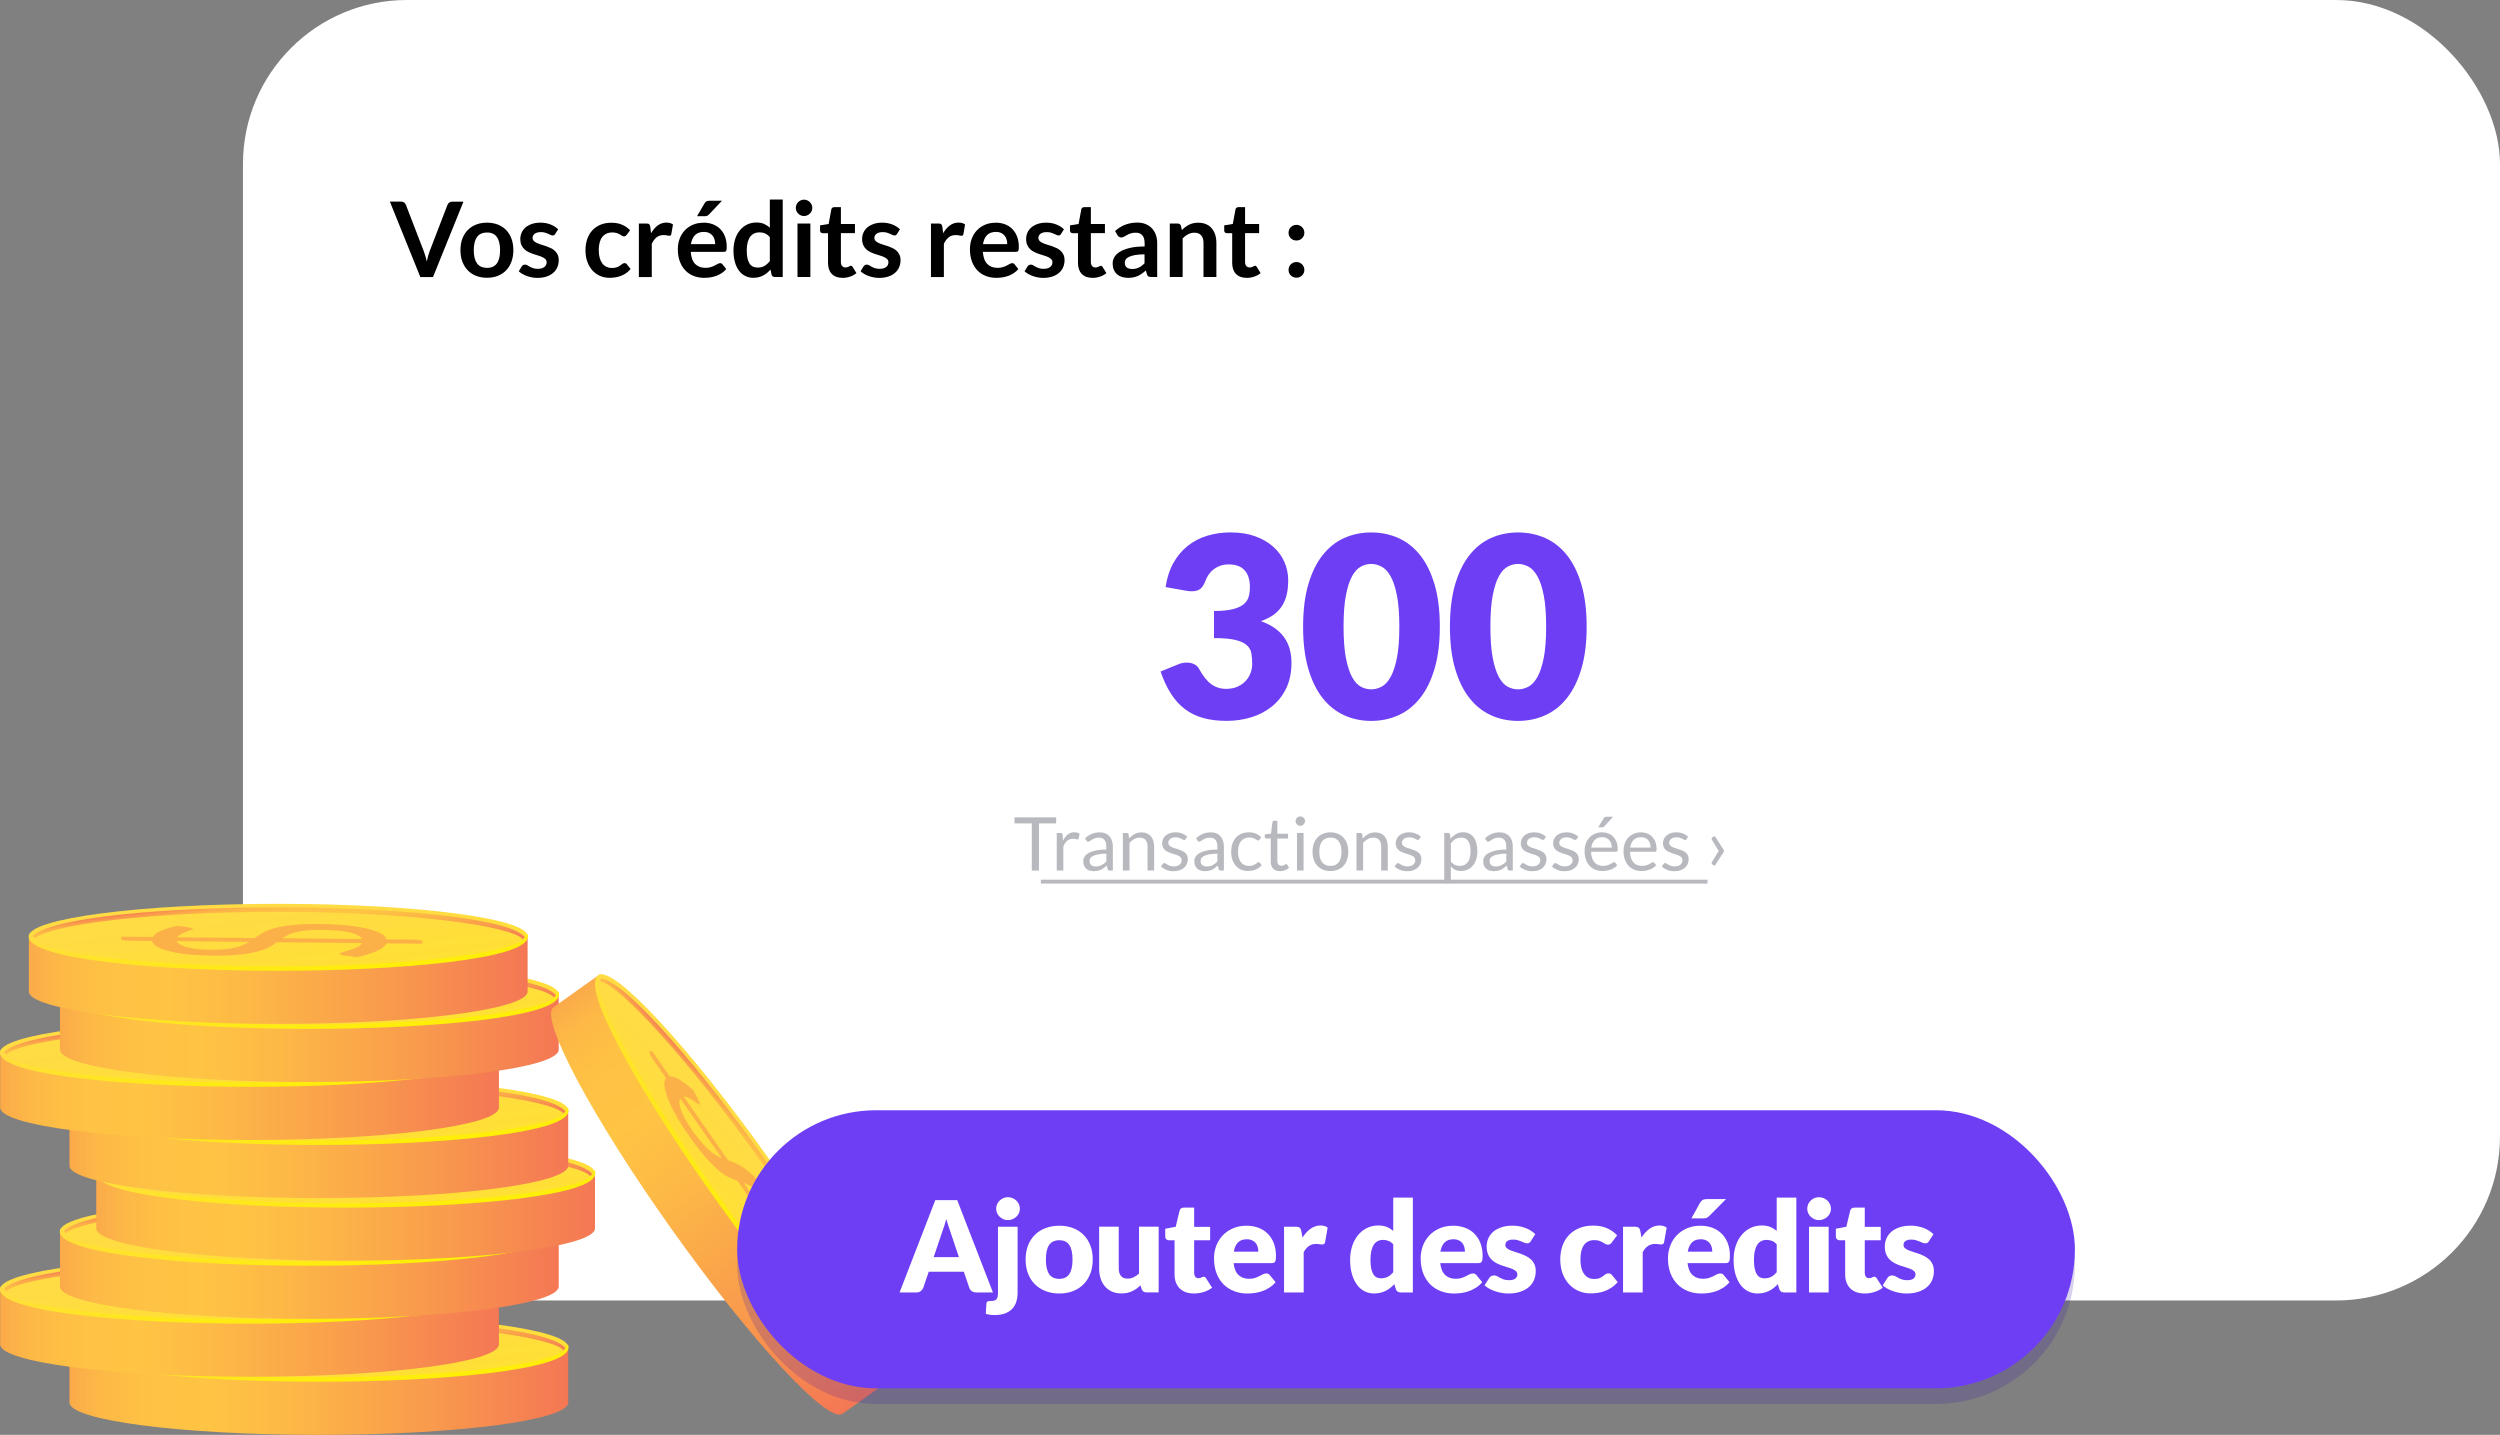 <?xml version="1.0" encoding="UTF-8"?>
<svg id="Calque_2" xmlns="http://www.w3.org/2000/svg" xmlns:xlink="http://www.w3.org/1999/xlink" viewBox="0 0 640.2 367.44">
  <rect x="0" y="0" width="640.2" height="367.44" fill="#808080" stroke="none"/>
  <defs>
    <style>
      .cls-1 {
        fill: #6d3ef4;
      }

      .cls-2 {
        fill: url(#linear-gradient-15);
      }

      .cls-3 {
        fill: url(#linear-gradient-13);
      }

      .cls-4 {
        fill: url(#linear-gradient-28);
      }

      .cls-5 {
        fill: #fcb048;
      }

      .cls-6 {
        fill: url(#linear-gradient-2);
      }

      .cls-7 {
        fill: url(#linear-gradient-25);
      }

      .cls-8 {
        fill: url(#linear-gradient-10);
      }

      .cls-9 {
        fill: url(#linear-gradient-12);
      }

      .cls-10 {
        fill: url(#linear-gradient-27);
      }

      .cls-11 {
        fill: #3e1aa7;
        opacity: .2;
      }

      .cls-12 {
        fill: #fff;
      }

      .cls-13 {
        fill: url(#linear-gradient-26);
      }

      .cls-14 {
        fill: url(#linear-gradient-4);
      }

      .cls-15 {
        fill: url(#linear-gradient-35);
      }

      .cls-16 {
        fill: url(#linear-gradient-30);
      }

      .cls-17 {
        fill: url(#linear-gradient-3);
      }

      .cls-18 {
        fill: url(#linear-gradient-34);
      }

      .cls-19 {
        fill: url(#linear-gradient-5);
      }

      .cls-20 {
        fill: url(#linear-gradient-22);
      }

      .cls-21 {
        fill: url(#linear-gradient-24);
      }

      .cls-22 {
        fill: url(#linear-gradient-33);
      }

      .cls-23 {
        fill: url(#linear-gradient-8);
      }

      .cls-24 {
        fill: url(#linear-gradient-14);
      }

      .cls-25 {
        fill: url(#linear-gradient-29);
      }

      .cls-26 {
        fill: url(#linear-gradient-20);
      }

      .cls-27 {
        fill: url(#linear-gradient-17);
      }

      .cls-28 {
        fill: url(#linear-gradient-7);
      }

      .cls-29 {
        fill: url(#linear-gradient-9);
      }

      .cls-30 {
        fill: url(#linear-gradient-11);
      }

      .cls-31 {
        fill: url(#linear-gradient-19);
      }

      .cls-32 {
        fill: url(#linear-gradient-6);
      }

      .cls-33 {
        fill: url(#linear-gradient-36);
      }

      .cls-34 {
        fill: url(#linear-gradient-21);
      }

      .cls-35 {
        fill: url(#linear-gradient-32);
      }

      .cls-36 {
        fill: none;
        stroke: #b8b9bf;
        stroke-miterlimit: 10;
      }

      .cls-37 {
        fill: url(#linear-gradient-16);
      }

      .cls-38 {
        fill: #b8b9bf;
      }

      .cls-39 {
        fill: url(#linear-gradient);
      }

      .cls-40 {
        fill: url(#linear-gradient-23);
      }

      .cls-41 {
        fill: url(#linear-gradient-31);
      }

      .cls-42 {
        fill: url(#linear-gradient-18);
      }
    </style>
    <linearGradient id="linear-gradient" x1="6.87" y1="356.21" x2="153.82" y2="356.21" gradientUnits="userSpaceOnUse">
      <stop offset="0" stop-color="#f57e53"/>
      <stop offset="0" stop-color="#f58152"/>
      <stop offset=".04" stop-color="#f8994d"/>
      <stop offset=".08" stop-color="#fbac49"/>
      <stop offset=".13" stop-color="#fdb946"/>
      <stop offset=".2" stop-color="#fec144"/>
      <stop offset=".32" stop-color="#ffc444"/>
      <stop offset=".45" stop-color="#fdb946"/>
      <stop offset=".69" stop-color="#f99c4c"/>
      <stop offset="1" stop-color="#f36f56"/>
    </linearGradient>
    <linearGradient id="linear-gradient-2" x1="81.02" y1="339.66" x2="88.77" y2="404.51" gradientUnits="userSpaceOnUse">
      <stop offset="0" stop-color="#ffdb44"/>
      <stop offset="1" stop-color="#feef06"/>
    </linearGradient>
    <linearGradient id="linear-gradient-3" x1="80.68" y1="336.76" x2="83.06" y2="356.68" xlink:href="#linear-gradient-2"/>
    <linearGradient id="linear-gradient-4" x1="-1458.36" y1="-3055.63" x2="-1455.99" y2="-3035.78" gradientTransform="translate(-1375.44 -2701.03) rotate(-180)" gradientUnits="userSpaceOnUse">
      <stop offset="0" stop-color="#f36f56"/>
      <stop offset=".31" stop-color="#f99c4c"/>
      <stop offset=".55" stop-color="#fdb946"/>
      <stop offset=".68" stop-color="#ffc444"/>
      <stop offset=".8" stop-color="#fec144"/>
      <stop offset=".87" stop-color="#fdb946"/>
      <stop offset=".92" stop-color="#fbac49"/>
      <stop offset=".96" stop-color="#f8994d"/>
      <stop offset="1" stop-color="#f58152"/>
      <stop offset="1" stop-color="#f57e53"/>
    </linearGradient>
    <linearGradient id="linear-gradient-5" x1="-10.88" y1="341.33" x2="136.06" y2="341.33" xlink:href="#linear-gradient"/>
    <linearGradient id="linear-gradient-6" x1="63.27" y1="324.78" x2="71.01" y2="389.63" xlink:href="#linear-gradient-2"/>
    <linearGradient id="linear-gradient-7" x1="62.93" y1="321.89" x2="65.31" y2="341.8" xlink:href="#linear-gradient-2"/>
    <linearGradient id="linear-gradient-8" x1="-1440.61" y1="-3040.75" x2="-1438.24" y2="-3020.9" xlink:href="#linear-gradient-4"/>
    <linearGradient id="linear-gradient-9" x1="4.44" y1="326.5" x2="151.38" y2="326.5" xlink:href="#linear-gradient"/>
    <linearGradient id="linear-gradient-10" x1="78.58" y1="309.94" x2="86.33" y2="374.79" xlink:href="#linear-gradient-2"/>
    <linearGradient id="linear-gradient-11" x1="78.25" y1="307.05" x2="80.63" y2="326.97" xlink:href="#linear-gradient-2"/>
    <linearGradient id="linear-gradient-12" x1="-1455.93" y1="-3025.91" x2="-1453.56" y2="-3006.07" xlink:href="#linear-gradient-4"/>
    <linearGradient id="linear-gradient-13" x1="13.73" y1="311.62" x2="160.68" y2="311.62" xlink:href="#linear-gradient"/>
    <linearGradient id="linear-gradient-14" x1="87.88" y1="295.06" x2="95.63" y2="359.92" xlink:href="#linear-gradient-2"/>
    <linearGradient id="linear-gradient-15" x1="87.54" y1="292.17" x2="89.92" y2="312.09" xlink:href="#linear-gradient-2"/>
    <linearGradient id="linear-gradient-16" x1="-1465.22" y1="-3011.03" x2="-1462.85" y2="-2991.19" xlink:href="#linear-gradient-4"/>
    <linearGradient id="linear-gradient-17" y1="295.56" y2="295.56" xlink:href="#linear-gradient"/>
    <linearGradient id="linear-gradient-18" x1="81.02" y1="279.01" x2="88.77" y2="343.86" xlink:href="#linear-gradient-2"/>
    <linearGradient id="linear-gradient-19" x1="80.68" y1="276.12" x2="83.06" y2="296.04" xlink:href="#linear-gradient-2"/>
    <linearGradient id="linear-gradient-20" x1="-1458.36" y1="-2994.98" x2="-1455.99" y2="-2975.14" xlink:href="#linear-gradient-4"/>
    <linearGradient id="linear-gradient-21" x1="-10.88" y1="280.68" x2="136.06" y2="280.68" xlink:href="#linear-gradient"/>
    <linearGradient id="linear-gradient-22" x1="63.27" y1="264.13" x2="71.01" y2="328.98" xlink:href="#linear-gradient-2"/>
    <linearGradient id="linear-gradient-23" x1="62.93" y1="261.24" x2="65.31" y2="281.16" xlink:href="#linear-gradient-2"/>
    <linearGradient id="linear-gradient-24" x1="-1440.61" y1="-2980.1" x2="-1438.24" y2="-2960.26" xlink:href="#linear-gradient-4"/>
    <linearGradient id="linear-gradient-25" x1="4.44" y1="265.85" x2="151.38" y2="265.85" xlink:href="#linear-gradient"/>
    <linearGradient id="linear-gradient-26" x1="78.58" y1="249.3" x2="86.33" y2="314.15" xlink:href="#linear-gradient-2"/>
    <linearGradient id="linear-gradient-27" x1="78.25" y1="246.4" x2="80.63" y2="266.32" xlink:href="#linear-gradient-2"/>
    <linearGradient id="linear-gradient-28" x1="-1455.93" y1="-2965.27" x2="-1453.56" y2="-2945.42" xlink:href="#linear-gradient-4"/>
    <linearGradient id="linear-gradient-29" x1="-3.53" y1="250.97" x2="143.41" y2="250.97" xlink:href="#linear-gradient"/>
    <linearGradient id="linear-gradient-30" x1="70.62" y1="234.42" x2="78.36" y2="299.27" xlink:href="#linear-gradient-2"/>
    <linearGradient id="linear-gradient-31" x1="70.28" y1="231.52" x2="72.66" y2="251.44" xlink:href="#linear-gradient-2"/>
    <linearGradient id="linear-gradient-32" x1="-1447.96" y1="-2950.39" x2="-1445.59" y2="-2930.54" xlink:href="#linear-gradient-4"/>
    <linearGradient id="linear-gradient-33" x1="1328.12" y1="-706.93" x2="1475.06" y2="-706.93" gradientTransform="translate(-1208.04 -425.21) rotate(54.58)" xlink:href="#linear-gradient"/>
    <linearGradient id="linear-gradient-34" x1="1402.26" y1="-723.48" x2="1410.01" y2="-658.63" gradientTransform="translate(-1208.04 -425.21) rotate(54.58)" xlink:href="#linear-gradient-2"/>
    <linearGradient id="linear-gradient-35" x1="1401.93" y1="-726.37" x2="1404.31" y2="-706.46" gradientTransform="translate(-1208.04 -425.21) rotate(54.58)" xlink:href="#linear-gradient-2"/>
    <linearGradient id="linear-gradient-36" x1="-2779.04" y1="-1992.95" x2="-2776.67" y2="-1973.1" gradientTransform="translate(196.52 -3111.38) rotate(-125.42)" xlink:href="#linear-gradient-4"/>
  </defs>
  <g id="Calque_2-2" data-name="Calque_2">
    <g>
      <rect class="cls-12" x="62.22" y="0" width="577.98" height="333.03" rx="42" ry="42"/>
      <g>
        <path d="M99.84,51.63h2.9c.31,0,.56.08.76.23.2.15.34.35.44.59l4.54,11.78c.15.38.3.8.43,1.26.14.46.27.94.39,1.45.2-1.02.46-1.93.76-2.71l4.53-11.78c.08-.2.22-.39.43-.56s.46-.25.76-.25h2.9l-7.8,19.31h-3.24l-7.8-19.31Z"/>
        <path d="M124.71,57.02c1.02,0,1.95.17,2.78.49.83.33,1.54.8,2.13,1.4.59.61,1.04,1.34,1.36,2.22.32.87.48,1.85.48,2.92s-.16,2.07-.48,2.94c-.32.87-.77,1.62-1.36,2.23-.59.61-1.3,1.09-2.13,1.42-.83.33-1.76.49-2.78.49s-1.95-.17-2.79-.49c-.84-.33-1.55-.8-2.14-1.42-.59-.61-1.05-1.36-1.38-2.23-.33-.87-.49-1.85-.49-2.94s.16-2.05.49-2.92c.32-.87.78-1.61,1.38-2.22.59-.6,1.31-1.07,2.14-1.4.84-.33,1.77-.49,2.79-.49ZM124.71,68.6c1.14,0,1.98-.38,2.53-1.15s.82-1.89.82-3.37-.27-2.6-.82-3.38-1.39-1.16-2.53-1.16-2.01.39-2.56,1.17c-.55.78-.83,1.9-.83,3.37s.28,2.59.83,3.36c.55.77,1.41,1.15,2.56,1.15Z"/>
        <path d="M142.18,59.91c-.09.14-.18.24-.28.3-.1.06-.22.09-.37.09-.16,0-.33-.04-.51-.13s-.39-.19-.63-.3c-.24-.11-.51-.21-.82-.3s-.67-.13-1.09-.13c-.65,0-1.16.14-1.54.41-.37.28-.56.64-.56,1.08,0,.29.1.54.29.74s.44.38.76.53c.32.15.67.29,1.07.41s.81.25,1.23.39c.42.14.83.31,1.23.49.4.18.76.41,1.07.69s.57.62.76,1.01c.19.39.29.86.29,1.42,0,.66-.12,1.27-.36,1.82-.24.56-.59,1.04-1.06,1.44-.46.41-1.03.72-1.72.95-.68.23-1.46.34-2.34.34-.47,0-.93-.04-1.38-.13-.45-.08-.88-.2-1.3-.35-.41-.15-.8-.33-1.15-.53-.35-.21-.66-.43-.93-.67l.76-1.25c.1-.15.21-.27.35-.35s.3-.12.51-.12.4.06.58.17c.18.12.39.24.63.37.24.13.52.26.85.37.32.12.74.17,1.23.17.39,0,.73-.05,1.01-.14.28-.09.51-.22.69-.37s.32-.33.4-.53c.08-.2.13-.41.13-.62,0-.32-.1-.58-.29-.79-.19-.21-.45-.38-.76-.53s-.68-.29-1.08-.41c-.41-.12-.82-.25-1.24-.39-.42-.14-.84-.31-1.24-.5-.41-.19-.77-.43-1.08-.73-.32-.29-.57-.65-.76-1.08-.19-.43-.29-.94-.29-1.55,0-.56.11-1.09.33-1.6.22-.51.55-.95.98-1.33.43-.38.97-.68,1.62-.91.65-.23,1.39-.34,2.24-.34.94,0,1.8.16,2.58.47.77.31,1.42.72,1.94,1.23l-.75,1.19Z"/>
        <path d="M160.49,60.13c-.1.12-.19.22-.29.29-.09.07-.23.11-.41.11-.17,0-.33-.05-.49-.15-.16-.1-.35-.22-.57-.35-.22-.13-.49-.25-.79-.35-.31-.1-.69-.15-1.14-.15-.58,0-1.09.1-1.52.31-.44.21-.8.51-1.09.9-.29.39-.5.87-.65,1.42-.14.56-.21,1.19-.21,1.89s.08,1.38.23,1.95.38,1.05.67,1.44c.29.39.65.68,1.07.88.42.2.89.3,1.42.3s.95-.06,1.27-.19c.33-.13.6-.27.82-.43.22-.16.42-.3.58-.43.17-.13.35-.19.55-.19.27,0,.47.1.6.31l.95,1.2c-.37.43-.76.79-1.19,1.08-.43.29-.87.52-1.33.69-.46.17-.93.3-1.42.37-.49.07-.97.11-1.46.11-.85,0-1.64-.16-2.39-.47-.75-.32-1.4-.78-1.96-1.38-.56-.61-1-1.35-1.32-2.22-.33-.88-.49-1.88-.49-3,0-1.01.14-1.94.43-2.8.29-.86.71-1.6,1.28-2.23.56-.63,1.25-1.12,2.08-1.47.83-.36,1.78-.53,2.86-.53s1.92.17,2.69.49c.77.33,1.46.8,2.08,1.42l-.87,1.2Z"/>
        <path d="M163.6,70.94v-13.7h1.94c.34,0,.57.06.71.19.13.12.22.34.27.64l.2,1.66c.49-.85,1.06-1.51,1.72-2s1.4-.73,2.22-.73c.68,0,1.24.16,1.68.47l-.43,2.47c-.03.16-.08.27-.17.34-.09.07-.21.1-.36.1-.13,0-.32-.03-.55-.09s-.54-.09-.92-.09c-.69,0-1.27.19-1.76.57-.49.38-.9.93-1.24,1.66v8.53h-3.3Z"/>
        <path d="M180.17,57.02c.86,0,1.66.14,2.38.41.73.28,1.35.68,1.88,1.21.52.53.93,1.18,1.23,1.95.29.77.44,1.65.44,2.64,0,.25-.01.46-.03.62-.02.17-.06.29-.12.39-.06.09-.14.16-.23.2-.1.04-.22.06-.37.06h-8.46c.1,1.41.48,2.44,1.13,3.1.66.66,1.53.99,2.62.99.53,0,.99-.06,1.38-.19.39-.12.73-.26,1.01-.41s.54-.29.76-.41c.22-.12.43-.19.63-.19.13,0,.25.03.35.08.1.05.18.13.25.23l.96,1.2c-.37.43-.77.79-1.23,1.08s-.93.52-1.42.69c-.49.17-1,.3-1.51.37s-1.01.11-1.49.11c-.95,0-1.84-.16-2.66-.47-.82-.32-1.53-.78-2.14-1.4-.61-.62-1.08-1.38-1.43-2.3-.35-.91-.52-1.97-.52-3.17,0-.94.15-1.81.45-2.64s.74-1.54,1.3-2.15c.57-.61,1.26-1.09,2.07-1.45.81-.36,1.73-.53,2.76-.53ZM180.24,59.39c-.96,0-1.71.27-2.26.81-.54.54-.89,1.31-1.04,2.31h6.2c0-.43-.06-.83-.17-1.21-.12-.38-.29-.71-.53-1-.24-.28-.54-.51-.91-.67-.37-.17-.79-.25-1.28-.25ZM184.87,51.42l-3.3,3.48c-.17.18-.33.3-.49.37s-.36.1-.61.1h-1.98l1.9-3.25c.13-.23.29-.41.47-.53s.44-.18.8-.18h3.2Z"/>
        <path d="M198.42,70.94c-.43,0-.71-.2-.84-.6l-.27-1.32c-.29.32-.58.61-.89.87s-.65.48-1.01.67c-.36.19-.75.33-1.16.43-.41.1-.86.15-1.34.15-.75,0-1.43-.16-2.06-.47-.62-.31-1.16-.76-1.61-1.36-.45-.59-.8-1.32-1.04-2.2-.25-.87-.37-1.87-.37-2.99,0-1.01.14-1.96.41-2.83.28-.87.67-1.63,1.19-2.27.52-.64,1.13-1.14,1.86-1.5.72-.36,1.53-.54,2.43-.54.77,0,1.42.12,1.96.37s1.03.57,1.46.98v-7.24h3.3v19.84h-2.02ZM194.03,68.52c.69,0,1.27-.14,1.75-.43.48-.29.93-.69,1.36-1.21v-6.14c-.37-.45-.78-.77-1.22-.96-.44-.19-.91-.28-1.42-.28s-.95.09-1.36.28c-.41.19-.75.47-1.03.85-.28.38-.5.86-.65,1.44-.15.58-.23,1.27-.23,2.06s.06,1.48.19,2.04c.13.56.31,1.01.55,1.36s.53.61.88.76c.35.16.73.23,1.16.23Z"/>
        <path d="M208.01,53.25c0,.29-.06.55-.17.8s-.27.47-.46.65-.42.34-.67.45c-.26.11-.53.17-.83.17s-.55-.06-.81-.17c-.25-.11-.47-.26-.66-.45s-.34-.41-.45-.65c-.11-.25-.17-.52-.17-.8s.06-.57.17-.83c.11-.26.26-.48.45-.67.19-.19.41-.33.66-.45.25-.11.52-.17.81-.17s.57.06.83.17c.26.11.48.26.67.45.19.19.34.41.46.67.12.26.17.53.17.83ZM207.52,57.24v13.7h-3.3v-13.7h3.3Z"/>
        <path d="M215.74,71.15c-1.18,0-2.1-.34-2.74-1.01-.64-.67-.96-1.6-.96-2.78v-7.65h-1.39c-.18,0-.33-.06-.46-.17-.13-.12-.19-.29-.19-.52v-1.31l2.2-.36.69-3.74c.04-.18.12-.32.25-.41.13-.1.29-.15.49-.15h1.71v4.31h3.6v2.35h-3.6v7.42c0,.43.11.76.32,1,.21.24.5.36.85.36.2,0,.38-.02.51-.07.14-.05.26-.1.36-.15.1-.05.19-.1.27-.15.08-.05.16-.07.24-.07.1,0,.18.02.24.07.06.05.13.12.2.22l.99,1.6c-.48.4-1.03.7-1.66.91-.62.21-1.27.31-1.94.31Z"/>
        <path d="M229.71,59.91c-.09.14-.18.24-.28.3-.1.06-.22.09-.37.09-.16,0-.33-.04-.51-.13s-.39-.19-.63-.3c-.24-.11-.51-.21-.82-.3s-.67-.13-1.09-.13c-.65,0-1.16.14-1.54.41-.37.28-.56.64-.56,1.08,0,.29.1.54.29.74s.44.38.76.53c.32.15.67.29,1.07.41s.81.25,1.23.39c.42.14.83.31,1.23.49.4.18.76.41,1.07.69s.57.62.76,1.01c.19.39.29.86.29,1.42,0,.66-.12,1.27-.36,1.82-.24.56-.59,1.04-1.06,1.44-.46.41-1.03.72-1.72.95-.68.23-1.46.34-2.34.34-.47,0-.93-.04-1.38-.13-.45-.08-.88-.2-1.3-.35-.41-.15-.8-.33-1.15-.53-.35-.21-.66-.43-.93-.67l.76-1.25c.1-.15.21-.27.35-.35s.3-.12.51-.12.4.06.58.17c.18.12.39.24.63.37.24.13.52.26.85.37.32.12.74.17,1.23.17.39,0,.73-.05,1.01-.14.28-.09.51-.22.69-.37s.32-.33.4-.53c.08-.2.13-.41.13-.62,0-.32-.1-.58-.29-.79-.19-.21-.45-.38-.76-.53s-.68-.29-1.08-.41c-.41-.12-.82-.25-1.24-.39-.42-.14-.84-.31-1.24-.5-.41-.19-.77-.43-1.08-.73-.32-.29-.57-.65-.76-1.08-.19-.43-.29-.94-.29-1.55,0-.56.11-1.09.33-1.6.22-.51.55-.95.98-1.33.43-.38.97-.68,1.62-.91.65-.23,1.39-.34,2.24-.34.94,0,1.8.16,2.58.47.77.31,1.42.72,1.94,1.23l-.75,1.19Z"/>
        <path d="M238.4,70.94v-13.7h1.94c.34,0,.57.06.71.19.13.12.22.34.27.64l.2,1.66c.49-.85,1.06-1.51,1.72-2s1.4-.73,2.22-.73c.68,0,1.24.16,1.68.47l-.43,2.47c-.03.16-.08.27-.17.34-.09.07-.21.1-.36.1-.13,0-.32-.03-.55-.09s-.54-.09-.92-.09c-.69,0-1.27.19-1.76.57-.49.38-.9.93-1.24,1.66v8.53h-3.3Z"/>
        <path d="M254.97,57.02c.86,0,1.66.14,2.38.41.73.28,1.35.68,1.88,1.21.52.53.93,1.18,1.23,1.95.29.77.44,1.65.44,2.64,0,.25-.01.46-.03.62-.02.17-.06.29-.12.39-.06.09-.14.16-.23.2-.1.04-.22.06-.37.06h-8.46c.1,1.41.48,2.44,1.13,3.1.66.66,1.53.99,2.62.99.53,0,.99-.06,1.38-.19.39-.12.73-.26,1.01-.41s.54-.29.76-.41c.22-.12.43-.19.63-.19.13,0,.25.03.35.08.1.05.18.13.25.23l.96,1.2c-.37.43-.77.79-1.23,1.08s-.93.52-1.42.69c-.49.17-1,.3-1.51.37s-1.01.11-1.49.11c-.95,0-1.84-.16-2.66-.47-.82-.32-1.53-.78-2.14-1.4-.61-.62-1.08-1.38-1.43-2.3-.35-.91-.52-1.97-.52-3.17,0-.94.15-1.81.45-2.64s.74-1.54,1.3-2.15c.57-.61,1.26-1.09,2.07-1.45.81-.36,1.73-.53,2.76-.53ZM255.03,59.39c-.96,0-1.71.27-2.26.81-.54.54-.89,1.31-1.04,2.31h6.2c0-.43-.06-.83-.17-1.21-.12-.38-.29-.71-.53-1-.24-.28-.54-.51-.91-.67-.37-.17-.79-.25-1.28-.25Z"/>
        <path d="M271.71,59.91c-.09.14-.18.24-.28.3-.1.06-.22.09-.37.09-.16,0-.33-.04-.51-.13s-.39-.19-.63-.3c-.24-.11-.51-.21-.82-.3s-.67-.13-1.09-.13c-.65,0-1.16.14-1.54.41-.37.28-.56.64-.56,1.08,0,.29.1.54.29.74s.44.38.76.53c.32.15.67.29,1.07.41s.81.25,1.23.39c.42.14.83.31,1.23.49.4.18.76.41,1.07.69s.57.62.76,1.01c.19.39.29.86.29,1.42,0,.66-.12,1.27-.36,1.82-.24.56-.59,1.04-1.06,1.44-.46.41-1.03.72-1.72.95-.68.23-1.46.34-2.34.34-.47,0-.93-.04-1.38-.13-.45-.08-.88-.2-1.3-.35-.41-.15-.8-.33-1.15-.53-.35-.21-.66-.43-.93-.67l.76-1.25c.1-.15.21-.27.35-.35s.3-.12.51-.12.4.06.58.17c.18.12.39.24.63.37.24.13.52.26.85.37.32.12.74.17,1.23.17.39,0,.73-.05,1.01-.14.28-.09.51-.22.69-.37s.32-.33.4-.53c.08-.2.13-.41.13-.62,0-.32-.1-.58-.29-.79-.19-.21-.45-.38-.76-.53s-.68-.29-1.08-.41c-.41-.12-.82-.25-1.24-.39-.42-.14-.84-.31-1.24-.5-.41-.19-.77-.43-1.08-.73-.32-.29-.57-.65-.76-1.08-.19-.43-.29-.94-.29-1.55,0-.56.11-1.09.33-1.6.22-.51.55-.95.98-1.33.43-.38.97-.68,1.62-.91.65-.23,1.39-.34,2.24-.34.94,0,1.8.16,2.58.47.77.31,1.42.72,1.94,1.23l-.75,1.19Z"/>
        <path d="M279.75,71.15c-1.18,0-2.1-.34-2.74-1.01-.64-.67-.96-1.6-.96-2.78v-7.65h-1.39c-.18,0-.33-.06-.46-.17-.13-.12-.19-.29-.19-.52v-1.31l2.2-.36.69-3.74c.04-.18.12-.32.25-.41.13-.1.29-.15.49-.15h1.71v4.31h3.6v2.35h-3.6v7.42c0,.43.11.76.32,1,.21.24.5.36.85.36.2,0,.38-.02.51-.07.14-.05.26-.1.36-.15.1-.05.19-.1.27-.15.08-.05.16-.07.24-.07.1,0,.18.02.24.07.06.05.13.12.2.22l.99,1.6c-.48.4-1.03.7-1.66.91-.62.21-1.27.31-1.94.31Z"/>
        <path d="M296.32,70.94h-1.48c-.31,0-.56-.05-.73-.14-.18-.09-.31-.28-.4-.57l-.29-.97c-.35.31-.69.59-1.02.82-.33.24-.68.43-1.03.59-.36.16-.73.28-1.13.36-.4.08-.85.12-1.34.12-.58,0-1.11-.08-1.6-.23-.49-.16-.91-.39-1.26-.7s-.63-.7-.82-1.17c-.2-.46-.29-1-.29-1.62,0-.52.14-1.03.41-1.53.27-.5.72-.96,1.35-1.37.63-.41,1.47-.74,2.52-1.01s2.35-.4,3.91-.4v-.81c0-.92-.19-1.61-.58-2.05-.39-.44-.95-.67-1.69-.67-.53,0-.98.06-1.34.19-.36.12-.67.27-.93.42-.26.16-.51.3-.73.42-.22.12-.47.19-.73.19-.22,0-.41-.06-.57-.17-.16-.12-.29-.26-.39-.43l-.6-1.05c1.58-1.44,3.48-2.16,5.7-2.16.8,0,1.52.13,2.14.39s1.16.63,1.6,1.09c.44.47.77,1.03,1,1.68.23.65.34,1.36.34,2.14v8.65ZM289.91,68.88c.34,0,.65-.03.93-.09.28-.06.55-.15.81-.28.25-.12.5-.27.73-.45.24-.18.47-.39.71-.64v-2.29c-.96,0-1.76.06-2.41.18-.65.12-1.16.28-1.56.46-.39.19-.67.41-.83.66-.17.25-.25.52-.25.82,0,.58.17,1,.51,1.25.34.25.79.38,1.34.38Z"/>
        <path d="M299.56,70.94v-13.7h2.02c.43,0,.71.2.84.6l.23,1.08c.28-.28.57-.54.87-.77s.63-.43.97-.6c.34-.17.71-.3,1.1-.39.39-.09.82-.13,1.28-.13.75,0,1.41.13,1.99.38.58.25,1.06.61,1.45,1.07.39.46.68,1.01.88,1.64.2.64.3,1.34.3,2.1v8.72h-3.3v-8.72c0-.84-.19-1.48-.58-1.94-.39-.46-.97-.69-1.74-.69-.57,0-1.1.13-1.6.39-.5.26-.97.61-1.42,1.05v9.91h-3.3Z"/>
        <path d="M319.24,71.15c-1.18,0-2.1-.34-2.74-1.01-.64-.67-.96-1.6-.96-2.78v-7.65h-1.39c-.18,0-.33-.06-.46-.17-.13-.12-.19-.29-.19-.52v-1.31l2.2-.36.69-3.74c.04-.18.12-.32.25-.41.13-.1.29-.15.49-.15h1.71v4.31h3.6v2.35h-3.6v7.42c0,.43.11.76.32,1,.21.24.5.36.85.36.2,0,.38-.02.51-.07.14-.05.26-.1.36-.15.1-.05.19-.1.27-.15.08-.05.16-.07.24-.07.1,0,.18.02.24.07.06.05.13.12.2.22l.99,1.6c-.48.4-1.03.7-1.66.91-.62.21-1.27.31-1.94.31Z"/>
        <path d="M329.97,59.6c0-.28.05-.54.15-.79.1-.25.24-.46.43-.64.18-.18.4-.32.65-.43.25-.11.52-.16.8-.16s.54.05.79.16c.25.11.46.25.64.43.18.18.32.39.43.64.11.25.16.51.16.79s-.05.55-.16.79c-.11.25-.25.46-.43.63-.18.18-.39.32-.64.42-.25.1-.51.15-.79.15s-.55-.05-.8-.15c-.25-.1-.46-.24-.65-.42-.18-.18-.32-.39-.43-.63-.1-.25-.15-.51-.15-.79ZM329.97,69.12c0-.28.05-.54.15-.79.1-.25.24-.46.43-.64.18-.18.4-.32.65-.43.25-.11.52-.16.8-.16s.54.05.79.16c.25.11.46.25.64.43.18.18.32.39.43.64.11.25.16.51.16.79s-.05.55-.16.79c-.11.25-.25.46-.43.63-.18.18-.39.32-.64.42-.25.1-.51.15-.79.15s-.55-.05-.8-.15c-.25-.1-.46-.24-.65-.42-.18-.18-.32-.39-.43-.63-.1-.24-.15-.51-.15-.79Z"/>
      </g>
      <g>
        <path class="cls-1" d="M315.24,136.35c2.33,0,4.41.33,6.22.99s3.35,1.55,4.6,2.67c1.25,1.12,2.21,2.43,2.85,3.91.65,1.48.97,3.04.97,4.68,0,1.49-.15,2.8-.45,3.94-.3,1.13-.75,2.12-1.35,2.95s-1.33,1.54-2.2,2.12c-.88.58-1.88,1.07-3,1.46,5.23,1.82,7.84,5.37,7.84,10.66,0,2.51-.46,4.69-1.36,6.55-.91,1.86-2.12,3.4-3.65,4.63-1.52,1.23-3.29,2.16-5.3,2.77-2.01.62-4.1.92-6.29.92s-4.25-.24-6-.73-3.31-1.24-4.67-2.27c-1.36-1.03-2.56-2.34-3.58-3.94-1.03-1.6-1.92-3.5-2.67-5.7l4.47-1.82c.39-.17.77-.29,1.15-.36.38-.06.75-.1,1.12-.1.69,0,1.31.13,1.86.41.55.27.97.66,1.25,1.18.97,1.79,2,3.09,3.1,3.91,1.09.81,2.37,1.22,3.84,1.22,1.12,0,2.1-.19,2.93-.57.83-.38,1.52-.86,2.07-1.46.55-.59.97-1.27,1.25-2.03.28-.76.42-1.52.42-2.3,0-1.02-.07-1.93-.21-2.74-.14-.81-.53-1.51-1.18-2.09-.65-.58-1.63-1.03-2.93-1.34-1.31-.31-3.13-.47-5.46-.47v-6.94c1.97,0,3.55-.15,4.76-.45s2.14-.72,2.8-1.25c.66-.53,1.1-1.17,1.31-1.93.22-.76.32-1.59.32-2.5,0-1.86-.45-3.29-1.35-4.29-.9-1-2.26-1.51-4.1-1.51-.76,0-1.45.11-2.07.32-.63.22-1.19.51-1.69.88-.5.37-.92.8-1.28,1.3s-.64,1.04-.86,1.62c-.35.97-.78,1.67-1.31,2.11-.53.43-1.25.65-2.16.65-.22,0-.45-.01-.7-.03-.25-.02-.5-.05-.76-.1l-5.31-.94c.35-2.36,1.01-4.41,1.99-6.16.98-1.75,2.2-3.21,3.66-4.38,1.46-1.17,3.13-2.04,5.01-2.61,1.88-.57,3.9-.86,6.06-.86Z"/>
        <path class="cls-1" d="M368.71,160.46c0,4.13-.44,7.7-1.33,10.73-.89,3.03-2.11,5.53-3.68,7.52-1.57,1.99-3.42,3.47-5.58,4.44-2.15.97-4.48,1.46-6.98,1.46s-4.82-.49-6.95-1.46c-2.13-.97-3.97-2.45-5.53-4.44-1.56-1.99-2.77-4.49-3.65-7.52-.88-3.02-1.31-6.6-1.31-10.73s.44-7.7,1.31-10.73c.88-3.02,2.09-5.53,3.65-7.52,1.56-1.99,3.4-3.46,5.53-4.42,2.13-.96,4.45-1.44,6.95-1.44s4.83.48,6.98,1.44c2.15.96,4.01,2.44,5.58,4.42,1.57,1.99,2.79,4.49,3.68,7.52.89,3.03,1.33,6.6,1.33,10.73ZM358.34,160.46c0-3.26-.21-5.94-.62-8.02-.41-2.08-.96-3.72-1.64-4.91-.68-1.19-1.45-2-2.32-2.45-.87-.44-1.74-.67-2.63-.67s-1.75.22-2.61.67-1.61,1.26-2.27,2.45c-.66,1.19-1.19,2.83-1.59,4.91-.4,2.09-.6,4.76-.6,8.02s.2,5.96.6,8.04c.4,2.07.93,3.71,1.59,4.91.66,1.2,1.42,2.02,2.27,2.46.85.44,1.72.66,2.61.66s1.76-.22,2.63-.66c.86-.44,1.64-1.26,2.32-2.46.68-1.2,1.23-2.84,1.64-4.91.41-2.07.62-4.75.62-8.04Z"/>
        <path class="cls-1" d="M406.31,160.46c0,4.13-.44,7.7-1.33,10.73-.89,3.03-2.11,5.53-3.68,7.52-1.57,1.99-3.42,3.47-5.58,4.44-2.15.97-4.48,1.46-6.98,1.46s-4.82-.49-6.95-1.46c-2.13-.97-3.97-2.45-5.53-4.44-1.56-1.99-2.77-4.49-3.65-7.52-.88-3.02-1.31-6.6-1.31-10.73s.44-7.7,1.31-10.73c.88-3.02,2.09-5.53,3.65-7.52,1.56-1.99,3.4-3.46,5.53-4.42,2.13-.96,4.45-1.44,6.95-1.44s4.83.48,6.98,1.44c2.15.96,4.01,2.44,5.58,4.42,1.57,1.99,2.79,4.49,3.68,7.52.89,3.03,1.33,6.6,1.33,10.73ZM395.94,160.46c0-3.26-.21-5.94-.62-8.02-.41-2.08-.96-3.72-1.64-4.91-.68-1.19-1.45-2-2.32-2.45-.87-.44-1.74-.67-2.63-.67s-1.75.22-2.61.67-1.61,1.26-2.27,2.45c-.66,1.19-1.19,2.83-1.59,4.91-.4,2.09-.6,4.76-.6,8.02s.2,5.96.6,8.04c.4,2.07.93,3.71,1.59,4.91.66,1.2,1.42,2.02,2.27,2.46.85.44,1.72.66,2.61.66s1.76-.22,2.63-.66c.86-.44,1.64-1.26,2.32-2.46.68-1.2,1.23-2.84,1.64-4.91.41-2.07.62-4.75.62-8.04Z"/>
      </g>
      <g>
        <path class="cls-38" d="M270.46,209.31v1.55h-4.4v12.07h-1.84v-12.07h-4.42v-1.55h10.66Z"/>
        <path class="cls-38" d="M270.61,222.93v-9.62h.97c.18,0,.31.03.38.1.07.07.12.19.14.36l.11,1.5c.33-.67.74-1.2,1.22-1.57.48-.38,1.05-.57,1.71-.57.27,0,.51.03.72.09s.41.14.6.25l-.22,1.26c-.04.16-.14.24-.29.24-.09,0-.23-.03-.41-.09-.18-.06-.44-.09-.77-.09-.59,0-1.08.17-1.48.51-.4.34-.73.84-.99,1.49v6.13h-1.69Z"/>
        <path class="cls-38" d="M284.97,222.93h-.75c-.17,0-.3-.03-.4-.08-.1-.05-.17-.16-.2-.32l-.19-.89c-.25.23-.5.43-.74.61-.24.18-.49.33-.76.46-.27.12-.55.22-.85.28-.3.06-.64.1-1,.1s-.72-.05-1.05-.16c-.33-.11-.61-.26-.85-.47-.24-.21-.43-.47-.57-.8-.14-.32-.21-.7-.21-1.14,0-.38.1-.75.31-1.1.21-.35.55-.67,1.01-.94s1.08-.5,1.83-.67c.75-.17,1.68-.26,2.76-.26v-.75c0-.75-.16-1.32-.48-1.71-.32-.39-.79-.58-1.42-.58-.41,0-.76.05-1.04.16s-.53.22-.73.35c-.21.13-.38.25-.53.35-.15.1-.3.16-.44.16-.11,0-.21-.03-.3-.09-.09-.06-.15-.13-.2-.22l-.3-.54c.53-.51,1.11-.9,1.72-1.15.61-.25,1.29-.38,2.04-.38.54,0,1.02.09,1.43.27.42.18.77.42,1.05.74.29.32.5.7.65,1.15.15.45.22.94.22,1.48v6.16ZM280.58,221.89c.3,0,.57-.03.82-.09.25-.06.48-.15.7-.26.22-.11.43-.25.63-.4.2-.16.39-.34.58-.54v-1.99c-.78,0-1.44.05-1.99.15-.54.1-.99.23-1.33.39-.34.16-.59.35-.75.56-.16.22-.23.46-.23.73s.04.47.12.66c.08.18.19.34.33.45.14.12.3.2.49.26.19.05.4.08.62.08Z"/>
        <path class="cls-38" d="M287.54,222.93v-9.62h1.01c.24,0,.39.12.46.35l.13,1.05c.42-.46.89-.84,1.4-1.12.52-.29,1.11-.43,1.79-.43.53,0,.99.09,1.39.26.4.17.74.42,1.01.74.27.32.47.71.61,1.15.14.45.21.95.21,1.49v6.13h-1.69v-6.13c0-.73-.17-1.29-.5-1.7s-.84-.6-1.52-.6c-.5,0-.97.12-1.4.36-.43.24-.83.57-1.2.98v7.09h-1.69Z"/>
        <path class="cls-38" d="M303.61,214.89c-.08.14-.19.21-.35.21-.09,0-.2-.03-.32-.1-.12-.07-.27-.15-.44-.23-.17-.09-.38-.17-.62-.24-.24-.07-.53-.11-.85-.11-.29,0-.54.04-.77.11-.23.07-.42.17-.58.3s-.29.27-.37.44c-.09.17-.13.35-.13.55,0,.25.07.45.21.62.14.17.33.31.57.43s.5.23.8.32c.3.09.6.19.92.29s.62.22.92.35c.3.13.56.29.8.48.23.19.42.42.56.7s.21.61.21.99c0,.44-.08.85-.24,1.23-.16.38-.39.7-.7.98-.31.28-.69.49-1.14.65s-.97.24-1.56.24c-.67,0-1.28-.11-1.82-.33-.54-.22-1.01-.5-1.39-.84l.4-.65c.05-.08.11-.15.18-.19s.16-.07.28-.07.23.04.36.13c.13.09.28.19.46.29.18.11.4.21.66.29.26.09.58.13.96.13.33,0,.62-.04.86-.13.25-.08.45-.2.62-.35.16-.15.29-.31.37-.5.08-.19.12-.39.12-.61,0-.27-.07-.49-.21-.66-.14-.17-.33-.32-.56-.45-.23-.12-.5-.23-.8-.32s-.61-.19-.92-.29-.62-.22-.92-.35-.57-.29-.8-.49-.42-.44-.57-.73c-.14-.29-.21-.64-.21-1.05,0-.37.08-.72.23-1.06.15-.34.37-.64.66-.89.29-.26.65-.46,1.07-.61.42-.15.91-.23,1.45-.23.63,0,1.2.1,1.71.3.5.2.94.47,1.31.82l-.38.62Z"/>
        <path class="cls-38" d="M313.41,222.93h-.75c-.17,0-.3-.03-.4-.08-.1-.05-.17-.16-.2-.32l-.19-.89c-.25.23-.5.43-.74.61-.24.18-.49.33-.76.46-.27.12-.55.22-.85.28-.3.06-.64.1-1,.1s-.72-.05-1.05-.16c-.33-.11-.61-.26-.85-.47-.24-.21-.43-.47-.57-.8-.14-.32-.21-.7-.21-1.14,0-.38.1-.75.31-1.1.21-.35.55-.67,1.01-.94s1.08-.5,1.83-.67c.75-.17,1.68-.26,2.76-.26v-.75c0-.75-.16-1.32-.48-1.71-.32-.39-.79-.58-1.42-.58-.41,0-.76.05-1.04.16s-.53.22-.73.35c-.21.13-.38.25-.53.35-.15.1-.3.16-.44.16-.11,0-.21-.03-.3-.09-.09-.06-.15-.13-.2-.22l-.3-.54c.53-.51,1.11-.9,1.72-1.15.61-.25,1.29-.38,2.04-.38.54,0,1.02.09,1.43.27.42.18.77.42,1.05.74.29.32.5.7.65,1.15.15.45.22.94.22,1.48v6.16ZM309.02,221.89c.3,0,.57-.03.82-.09.25-.06.48-.15.7-.26.22-.11.43-.25.63-.4.2-.16.39-.34.58-.54v-1.99c-.78,0-1.44.05-1.99.15-.54.1-.99.23-1.33.39-.34.16-.59.35-.75.56-.16.22-.23.46-.23.73s.04.47.12.66c.08.18.19.34.33.45.14.12.3.2.49.26.19.05.4.08.62.08Z"/>
        <path class="cls-38" d="M322.54,215.01c-.05.07-.1.12-.15.16s-.12.06-.22.06-.2-.04-.31-.12c-.11-.08-.25-.17-.42-.26s-.38-.18-.62-.26c-.24-.08-.54-.12-.9-.12-.47,0-.88.08-1.24.25s-.66.41-.91.73-.43.7-.55,1.15c-.12.45-.19.95-.19,1.51s.07,1.1.2,1.55c.13.45.32.83.56,1.14.24.31.53.54.88.7.35.16.73.24,1.16.24s.75-.05,1.02-.15c.27-.1.49-.21.66-.33.18-.12.32-.23.44-.33.11-.1.23-.15.34-.15.15,0,.25.05.32.16l.48.62c-.42.51-.94.89-1.57,1.12-.63.24-1.29.36-1.99.36-.6,0-1.16-.11-1.68-.33-.52-.22-.96-.54-1.34-.96-.38-.42-.68-.94-.9-1.55-.22-.61-.33-1.31-.33-2.1,0-.72.1-1.38.3-1.99.2-.61.49-1.13.87-1.57.38-.44.86-.78,1.42-1.03.56-.25,1.21-.37,1.94-.37.67,0,1.27.11,1.79.33.52.22.98.53,1.38.93l-.45.61Z"/>
        <path class="cls-38" d="M327.77,223.08c-.76,0-1.34-.21-1.75-.64-.41-.42-.61-1.04-.61-1.83v-5.89h-1.16c-.1,0-.19-.03-.26-.09-.07-.06-.1-.15-.1-.28v-.67l1.58-.2.39-2.97c.01-.1.05-.17.12-.23.07-.06.16-.09.27-.09h.85v3.32h2.75v1.23h-2.75v5.78c0,.41.1.71.29.9s.45.29.76.29c.18,0,.33-.02.46-.07.13-.05.24-.1.34-.16.1-.06.18-.11.24-.16.07-.05.12-.07.18-.07.09,0,.17.05.24.16l.49.81c-.29.27-.64.49-1.05.64-.41.16-.84.23-1.27.23Z"/>
        <path class="cls-38" d="M334.2,210.28c0,.17-.03.32-.1.46s-.16.27-.27.38-.24.2-.39.26c-.15.06-.3.1-.47.1s-.32-.03-.46-.1c-.14-.06-.27-.15-.38-.26-.11-.11-.2-.24-.26-.38-.06-.14-.1-.3-.1-.46s.03-.32.1-.47c.06-.15.15-.28.26-.39.11-.11.24-.2.38-.26s.3-.09.46-.09.32.03.47.09.27.15.39.26.2.24.27.39c.07.15.1.31.1.47ZM333.82,213.3v9.62h-1.69v-9.62h1.69Z"/>
        <path class="cls-38" d="M340.7,213.15c.7,0,1.34.12,1.9.35.57.23,1.05.57,1.44,1s.7.95.91,1.56c.21.61.32,1.29.32,2.05s-.11,1.44-.32,2.05c-.21.61-.52,1.13-.91,1.56s-.88.76-1.44.99c-.57.23-1.2.35-1.9.35s-1.34-.12-1.9-.35c-.57-.23-1.05-.56-1.45-.99s-.71-.95-.92-1.56c-.21-.61-.32-1.29-.32-2.05s.11-1.44.32-2.05c.22-.61.52-1.13.92-1.56s.88-.76,1.45-1c.57-.23,1.2-.35,1.9-.35ZM340.7,221.74c.95,0,1.66-.32,2.13-.96.47-.64.7-1.52.7-2.66s-.23-2.04-.7-2.68-1.18-.96-2.13-.96c-.48,0-.9.08-1.25.25-.35.16-.65.4-.89.71-.24.31-.41.69-.53,1.15-.12.45-.18.96-.18,1.53s.06,1.08.18,1.53c.12.45.29.83.53,1.13.24.31.53.54.89.71.35.17.77.25,1.25.25Z"/>
        <path class="cls-38" d="M347.37,222.93v-9.62h1.01c.24,0,.39.12.46.35l.13,1.05c.42-.46.89-.84,1.4-1.12.52-.29,1.11-.43,1.79-.43.53,0,.99.09,1.39.26.4.17.74.42,1.01.74.27.32.47.71.61,1.15.14.45.21.95.21,1.49v6.13h-1.69v-6.13c0-.73-.17-1.29-.5-1.7-.33-.4-.84-.6-1.52-.6-.5,0-.97.12-1.4.36s-.83.57-1.2.98v7.09h-1.69Z"/>
        <path class="cls-38" d="M363.44,214.89c-.08.14-.19.21-.35.21-.09,0-.2-.03-.32-.1-.12-.07-.27-.15-.44-.23-.17-.09-.38-.17-.62-.24-.24-.07-.53-.11-.86-.11-.29,0-.54.04-.77.11-.23.07-.42.17-.58.3-.16.13-.29.27-.37.44-.08.17-.13.35-.13.55,0,.25.07.45.21.62s.33.31.57.43.5.23.8.32.6.19.92.29.62.22.92.35c.3.13.56.29.8.48.23.19.42.42.56.7s.21.61.21.99c0,.44-.08.85-.24,1.23s-.39.7-.7.98-.69.49-1.14.65c-.45.16-.97.24-1.56.24-.67,0-1.28-.11-1.82-.33-.54-.22-1.01-.5-1.39-.84l.4-.65c.05-.08.11-.15.18-.19.07-.04.16-.07.28-.07s.23.04.36.13c.13.09.28.19.46.29.18.11.4.21.66.29.26.09.58.13.96.13.33,0,.62-.04.86-.13.25-.08.45-.2.62-.35.16-.15.29-.31.37-.5.08-.19.12-.39.12-.61,0-.27-.07-.49-.21-.66-.14-.17-.33-.32-.57-.45-.23-.12-.5-.23-.8-.32s-.61-.19-.92-.29-.62-.22-.92-.35-.57-.29-.8-.49-.42-.44-.57-.73-.21-.64-.21-1.05c0-.37.08-.72.23-1.06.15-.34.37-.64.66-.89.29-.26.65-.46,1.07-.61.42-.15.91-.23,1.45-.23.63,0,1.2.1,1.71.3.5.2.94.47,1.31.82l-.38.62Z"/>
        <path class="cls-38" d="M369.84,226.18v-12.88h1.01c.24,0,.39.12.46.35l.14,1.14c.41-.5.88-.9,1.41-1.21.53-.3,1.14-.46,1.83-.46.55,0,1.05.11,1.5.32.45.21.83.53,1.15.94.32.42.56.93.73,1.54.17.61.26,1.32.26,2.12,0,.71-.09,1.37-.29,1.98-.19.61-.46,1.14-.82,1.59-.36.45-.79.8-1.31,1.05-.52.26-1.1.38-1.74.38-.6,0-1.1-.1-1.52-.29-.42-.2-.79-.48-1.12-.84v4.26h-1.69ZM374.13,214.5c-.55,0-1.03.13-1.45.38-.42.25-.8.61-1.14,1.07v4.65c.31.42.65.71,1.02.88.37.17.78.26,1.24.26.89,0,1.58-.32,2.06-.96s.72-1.55.72-2.74c0-.63-.06-1.17-.17-1.62-.11-.45-.27-.82-.48-1.11-.21-.29-.47-.5-.77-.63-.3-.13-.65-.2-1.04-.2Z"/>
        <path class="cls-38" d="M387.4,222.93h-.75c-.17,0-.3-.03-.4-.08s-.17-.16-.2-.32l-.19-.89c-.25.23-.5.43-.74.61-.24.18-.49.33-.76.46-.27.12-.55.22-.85.28-.3.06-.64.1-1,.1s-.72-.05-1.05-.16c-.33-.11-.61-.26-.85-.47-.24-.21-.43-.47-.58-.8-.14-.32-.21-.7-.21-1.14,0-.38.1-.75.31-1.1.21-.35.55-.67,1.01-.94.47-.27,1.08-.5,1.83-.67s1.67-.26,2.76-.26v-.75c0-.75-.16-1.32-.48-1.71-.32-.39-.79-.58-1.42-.58-.41,0-.76.05-1.04.16-.28.1-.53.22-.73.35s-.38.25-.53.35-.3.16-.44.16c-.11,0-.21-.03-.3-.09-.08-.06-.15-.13-.2-.22l-.3-.54c.53-.51,1.11-.9,1.72-1.15.61-.25,1.29-.38,2.04-.38.54,0,1.02.09,1.43.27.42.18.77.42,1.05.74.29.32.5.7.65,1.15.15.45.22.94.22,1.48v6.16ZM383.01,221.89c.3,0,.57-.03.82-.09.25-.06.48-.15.7-.26.22-.11.43-.25.63-.4.2-.16.39-.34.58-.54v-1.99c-.78,0-1.44.05-1.99.15-.54.1-.99.23-1.33.39-.34.16-.59.35-.75.56s-.23.46-.23.73.04.47.12.66c.08.18.19.34.33.45.14.12.3.2.49.26.19.05.4.08.62.08Z"/>
        <path class="cls-38" d="M395.47,214.89c-.08.14-.19.21-.35.21-.09,0-.2-.03-.32-.1-.12-.07-.27-.15-.44-.23-.17-.09-.38-.17-.62-.24-.24-.07-.53-.11-.86-.11-.29,0-.54.04-.77.11-.23.07-.42.17-.58.3-.16.13-.29.27-.37.44-.08.17-.13.35-.13.55,0,.25.07.45.21.62s.33.31.57.43.5.23.8.32.6.19.92.29.62.22.92.35c.3.13.56.29.8.48.23.19.42.42.56.7s.21.61.21.99c0,.44-.08.85-.24,1.23s-.39.7-.7.98-.69.49-1.14.65c-.45.16-.97.24-1.56.24-.67,0-1.28-.11-1.82-.33-.54-.22-1.01-.5-1.39-.84l.4-.65c.05-.08.11-.15.18-.19.07-.04.16-.07.28-.07s.23.04.36.13c.13.09.28.19.46.29.18.11.4.21.66.29.26.09.58.13.96.13.33,0,.62-.04.86-.13.25-.08.45-.2.62-.35.16-.15.29-.31.37-.5.08-.19.12-.39.12-.61,0-.27-.07-.49-.21-.66-.14-.17-.33-.32-.57-.45-.23-.12-.5-.23-.8-.32s-.61-.19-.92-.29-.62-.22-.92-.35-.57-.29-.8-.49-.42-.44-.57-.73-.21-.64-.21-1.05c0-.37.08-.72.23-1.06.15-.34.37-.64.66-.89.29-.26.65-.46,1.07-.61.42-.15.91-.23,1.45-.23.63,0,1.2.1,1.71.3.5.2.94.47,1.31.82l-.38.62Z"/>
        <path class="cls-38" d="M403.72,214.89c-.08.14-.19.21-.35.21-.09,0-.2-.03-.32-.1-.12-.07-.27-.15-.44-.23-.17-.09-.38-.17-.62-.24-.24-.07-.53-.11-.85-.11-.29,0-.54.04-.77.11-.23.07-.42.17-.58.3-.16.13-.29.27-.37.44-.09.17-.13.35-.13.55,0,.25.07.45.21.62.14.17.33.31.57.43s.5.23.8.32c.3.09.6.19.92.29s.62.22.92.35c.3.13.56.29.8.48.23.19.42.42.57.7s.21.61.21.99c0,.44-.08.85-.24,1.23-.16.38-.39.7-.7.98-.31.28-.69.49-1.14.65-.45.16-.97.24-1.56.24-.67,0-1.28-.11-1.82-.33s-1.01-.5-1.39-.84l.4-.65c.05-.08.11-.15.18-.19.07-.04.16-.07.28-.07s.23.04.36.13.28.19.46.29.4.21.66.29c.26.09.58.13.96.13.33,0,.62-.04.86-.13.25-.08.45-.2.62-.35s.29-.31.37-.5c.08-.19.12-.39.12-.61,0-.27-.07-.49-.21-.66-.14-.17-.33-.32-.56-.45-.24-.12-.5-.23-.8-.32s-.61-.19-.92-.29-.62-.22-.92-.35-.57-.29-.8-.49-.42-.44-.57-.73c-.14-.29-.21-.64-.21-1.05,0-.37.08-.72.23-1.06s.37-.64.67-.89c.29-.26.65-.46,1.07-.61.42-.15.91-.23,1.45-.23.63,0,1.2.1,1.71.3.5.2.94.47,1.31.82l-.38.62Z"/>
        <path class="cls-38" d="M410.27,213.15c.58,0,1.11.1,1.6.29.49.19.91.47,1.26.84s.63.81.83,1.35c.2.54.3,1.14.3,1.83,0,.27-.03.44-.09.53-.06.09-.17.13-.32.13h-6.4c.01.61.09,1.14.25,1.59.15.45.36.83.63,1.13.27.3.58.53.95.67.37.15.78.22,1.23.22.42,0,.79-.05,1.1-.15.31-.1.57-.2.79-.32.22-.11.41-.22.56-.32.15-.1.28-.15.38-.15.14,0,.25.05.32.16l.47.62c-.21.25-.46.47-.75.66-.29.19-.6.34-.94.46-.33.12-.68.21-1.03.27-.35.06-.71.09-1.05.09-.67,0-1.28-.11-1.84-.34s-1.04-.55-1.45-.99c-.41-.43-.73-.97-.95-1.61-.23-.64-.34-1.37-.34-2.2,0-.67.1-1.3.31-1.88.21-.58.5-1.09.89-1.51.39-.43.86-.76,1.42-1.01.56-.24,1.18-.37,1.88-.37ZM410.3,214.39c-.82,0-1.46.24-1.93.71s-.76,1.13-.87,1.96h5.23c0-.39-.05-.75-.16-1.08s-.27-.61-.48-.85-.46-.42-.76-.55-.64-.2-1.03-.2ZM413.06,209.16l-2.21,2.45c-.09.09-.18.16-.26.2-.09.04-.2.06-.33.06h-1.01l1.41-2.3c.09-.15.19-.25.29-.32s.26-.1.46-.1h1.65Z"/>
        <path class="cls-38" d="M420.22,213.15c.58,0,1.11.1,1.6.29.49.19.91.47,1.26.84.35.36.63.81.83,1.35s.3,1.14.3,1.83c0,.27-.03.44-.08.53-.06.09-.17.13-.32.13h-6.4c.01.61.1,1.14.25,1.59.15.45.36.83.63,1.13.27.3.58.53.95.67.37.15.78.22,1.24.22.42,0,.79-.05,1.1-.15.31-.1.57-.2.79-.32.22-.11.41-.22.56-.32.15-.1.28-.15.38-.15.14,0,.25.05.32.16l.48.62c-.21.25-.46.47-.75.66s-.6.34-.94.46c-.33.12-.68.21-1.03.27-.36.06-.71.09-1.05.09-.67,0-1.28-.11-1.84-.34s-1.04-.55-1.45-.99-.73-.97-.96-1.61c-.23-.64-.34-1.37-.34-2.2,0-.67.1-1.3.31-1.88.21-.58.5-1.09.89-1.51.39-.43.86-.76,1.42-1.01.56-.24,1.18-.37,1.88-.37ZM420.26,214.39c-.82,0-1.46.24-1.93.71-.47.47-.76,1.13-.87,1.96h5.23c0-.39-.05-.75-.16-1.08-.11-.33-.27-.61-.47-.85s-.46-.42-.76-.55-.64-.2-1.03-.2Z"/>
        <path class="cls-38" d="M431.88,214.89c-.08.14-.19.21-.35.21-.09,0-.2-.03-.32-.1-.12-.07-.27-.15-.44-.23-.17-.09-.38-.17-.62-.24-.24-.07-.53-.11-.86-.11-.29,0-.54.04-.77.11-.23.07-.42.17-.58.3-.16.13-.29.27-.37.44-.08.17-.13.35-.13.55,0,.25.07.45.21.62s.33.31.57.43.5.23.8.32.6.19.92.29.62.22.92.35c.3.13.56.29.8.48.23.19.42.42.56.7s.21.61.21.99c0,.44-.08.85-.24,1.23s-.39.7-.7.98-.69.49-1.14.65c-.45.16-.97.24-1.56.24-.67,0-1.28-.11-1.82-.33-.54-.22-1.01-.5-1.39-.84l.4-.65c.05-.08.11-.15.18-.19.07-.04.16-.07.28-.07s.23.04.36.13c.13.09.28.19.46.29.18.11.4.21.66.29.26.09.58.13.96.13.33,0,.62-.04.86-.13.25-.08.45-.2.62-.35.16-.15.29-.31.37-.5.08-.19.12-.39.12-.61,0-.27-.07-.49-.21-.66-.14-.17-.33-.32-.57-.45-.23-.12-.5-.23-.8-.32s-.61-.19-.92-.29-.62-.22-.92-.35-.57-.29-.8-.49-.42-.44-.57-.73-.21-.64-.21-1.05c0-.37.08-.72.23-1.06.15-.34.37-.64.66-.89.29-.26.65-.46,1.07-.61.42-.15.91-.23,1.45-.23.63,0,1.2.1,1.71.3.5.2.94.47,1.31.82l-.38.62Z"/>
        <path class="cls-38" d="M441.5,217.79v.22l-2.37,3.7-.55-.27c-.18-.08-.27-.21-.27-.39,0-.11.03-.22.09-.32l1.51-2.48c.08-.15.17-.27.26-.34-.08-.07-.16-.19-.26-.35l-1.51-2.48c-.06-.11-.09-.21-.09-.32,0-.18.09-.31.27-.39l.55-.27,2.37,3.7Z"/>
      </g>
      <line class="cls-36" x1="266.55" y1="225.77" x2="437.25" y2="225.77"/>
      <g>
        <g>
          <path class="cls-39" d="M17.79,344.98v14.17c0,4.58,28.59,8.29,63.86,8.29s63.86-3.71,63.86-8.29v-14.17H17.79Z"/>
          <path class="cls-6" d="M145.52,344.98c0,4.58-28.59,8.29-63.86,8.29s-63.86-3.71-63.86-8.29,28.59-8.29,63.86-8.29,63.86,3.71,63.86,8.29Z"/>
          <path class="cls-17" d="M81.66,353.84c-31.24,0-63.9-2.98-63.9-8.74,0-.32.11-.87.43-.87s.18.43.18.75c0,3.65,25.99,7.72,63.29,7.72s63.29-4.07,63.29-7.72c0-.32.05-.61.37-.61s.24.42.24.74c0,5.75-32.66,8.73-63.9,8.73Z"/>
          <path class="cls-5" d="M75.62,345.45c.63-.43,1.29-.86,2.01-1.28.71-.42,1.63-.8,2.74-1.14,1.12-.34,2.53-.62,4.21-.83,1.68-.21,3.79-.33,6.31-.34,2.47-.01,4.78.07,6.95.24,2.16.17,4.07.42,5.72.76,1.64.34,2.98.75,4.01,1.24,1.03.5,1.64,1.06,1.83,1.7l7.19.07c.52,0,.98.05,1.38.13.4.08.6.19.6.31v.59s-9.24-.09-9.24-.09c-.32.73-1.15,1.39-2.48,1.99-1.32.6-3.01,1.12-5.07,1.56l-3.37-.47c-.3-.05-.55-.1-.74-.18-.19-.07-.29-.15-.29-.23,0-.11.26-.24.78-.39.52-.15,1.11-.33,1.76-.54.65-.21,1.3-.47,1.93-.76.63-.29,1.05-.64,1.27-1.05l-21.82-.22c-.57.42-1.22.84-1.93,1.24-.71.41-1.66.77-2.83,1.1-1.18.33-2.64.59-4.39.79-1.76.2-3.96.31-6.62.32-2,0-3.95-.07-5.85-.23-1.91-.16-3.6-.4-5.08-.72-1.48-.32-2.69-.72-3.64-1.19-.95-.47-1.48-1.02-1.59-1.63l-5.92-.06c-.52,0-.98-.04-1.4-.12-.41-.08-.62-.18-.62-.32v-.59s8.09.08,8.09.08c.36-.62,1.09-1.17,2.21-1.63,1.12-.46,2.49-.88,4.11-1.24l2.71.37c.82.12,1.23.25,1.23.41,0,.08-.17.19-.51.31-.35.12-.75.27-1.22.45-.46.17-.91.38-1.35.61-.44.23-.77.5-.99.79l19.89.2ZM55.65,346.25c.16.39.53.72,1.08,1,.55.28,1.23.51,2.06.69.82.18,1.75.31,2.77.4,1.03.08,2.11.12,3.23.12,1.31,0,2.45-.06,3.43-.17.97-.11,1.82-.25,2.57-.43.73-.18,1.38-.4,1.93-.64.55-.24,1.03-.5,1.47-.79l-18.54-.19ZM103.15,345.72c-.16-.39-.56-.74-1.18-1.03-.62-.3-1.41-.55-2.36-.75-.96-.2-2.08-.35-3.35-.45-1.27-.1-2.68-.14-4.21-.14-1.36,0-2.55.07-3.53.18-.98.12-1.84.27-2.57.47-.72.19-1.34.42-1.84.68-.51.26-.98.54-1.41.83l20.46.2Z"/>
          <path class="cls-14" d="M81.66,337.59c-28.48,0-58.13,2.51-62.87,7.36.19.17.36.35.52.55,4-3.37,28.48-6.76,62.35-6.76s59.61,3.57,62.63,7.02c.15-.19.31-.37.48-.54-3.92-5.02-34.12-7.62-63.11-7.62Z"/>
        </g>
        <g>
          <path class="cls-19" d="M.04,330.1v14.17c0,4.58,28.59,8.29,63.86,8.29s63.86-3.71,63.86-8.29v-14.17H.04Z"/>
          <ellipse class="cls-32" cx="63.9" cy="330.1" rx="63.86" ry="8.29"/>
          <path class="cls-28" d="M63.9,338.96c-31.24,0-63.9-2.98-63.9-8.74,0-.32.11-.87.43-.87s.18.43.18.75c0,3.65,25.99,7.72,63.29,7.72s63.29-4.07,63.29-7.72c0-.32.05-.61.37-.61s.24.42.24.74c0,5.75-32.67,8.73-63.9,8.73Z"/>
          <path class="cls-5" d="M57.87,330.57c.63-.43,1.29-.86,2.01-1.28.71-.42,1.63-.8,2.74-1.14,1.12-.34,2.53-.62,4.21-.83,1.68-.21,3.79-.33,6.31-.34,2.47-.01,4.78.07,6.95.24,2.16.17,4.07.42,5.72.76,1.64.34,2.98.75,4.01,1.24,1.03.5,1.64,1.06,1.83,1.7l7.19.07c.52,0,.98.05,1.38.13.4.08.6.19.6.31v.59s-9.24-.09-9.24-.09c-.32.73-1.15,1.39-2.48,1.99-1.32.6-3.01,1.12-5.07,1.56l-3.37-.47c-.3-.05-.55-.1-.74-.18-.19-.07-.29-.15-.29-.23,0-.11.26-.24.78-.39.52-.15,1.11-.33,1.76-.54.65-.21,1.3-.47,1.93-.76.63-.29,1.05-.64,1.27-1.05l-21.82-.22c-.57.42-1.22.84-1.93,1.24-.71.41-1.66.77-2.83,1.1-1.18.33-2.64.59-4.39.79-1.76.2-3.96.31-6.62.32-2,0-3.95-.07-5.85-.23-1.91-.16-3.6-.4-5.08-.72-1.48-.32-2.69-.72-3.64-1.19-.95-.47-1.48-1.02-1.59-1.63l-5.92-.06c-.52,0-.98-.04-1.4-.12-.41-.08-.62-.18-.62-.32v-.59s8.09.08,8.09.08c.36-.62,1.09-1.17,2.21-1.63,1.12-.46,2.49-.88,4.11-1.24l2.71.37c.82.12,1.23.25,1.23.41,0,.08-.17.19-.51.31-.35.12-.75.27-1.22.45-.46.17-.91.38-1.35.61-.44.23-.77.49-.99.79l19.89.2ZM37.9,331.37c.16.39.53.72,1.08,1,.55.28,1.23.51,2.06.69.82.18,1.75.31,2.77.4,1.03.08,2.11.12,3.23.12,1.31,0,2.45-.06,3.43-.17.97-.11,1.82-.25,2.57-.43.73-.18,1.38-.4,1.93-.64.55-.24,1.03-.5,1.47-.79l-18.54-.19ZM85.4,330.84c-.16-.39-.56-.74-1.18-1.03-.62-.3-1.41-.55-2.36-.75-.96-.2-2.08-.35-3.35-.45-1.27-.1-2.68-.14-4.21-.14-1.36,0-2.55.07-3.53.18-.98.12-1.84.27-2.57.47-.72.19-1.34.42-1.84.68-.51.26-.98.54-1.41.83l20.46.2Z"/>
          <path class="cls-23" d="M63.91,322.71c-28.48,0-58.13,2.51-62.87,7.36.19.17.36.35.52.55,4-3.37,28.48-6.76,62.35-6.76s59.61,3.57,62.63,7.02c.15-.19.31-.37.48-.54-3.92-5.02-34.12-7.62-63.11-7.62Z"/>
        </g>
        <g>
          <path class="cls-29" d="M15.36,315.27v14.17c0,4.58,28.59,8.29,63.86,8.29s63.86-3.71,63.86-8.29v-14.17H15.36Z"/>
          <path class="cls-8" d="M143.09,315.27c0,4.58-28.59,8.29-63.86,8.29s-63.86-3.71-63.86-8.29,28.59-8.29,63.86-8.29,63.86,3.71,63.86,8.29Z"/>
          <path class="cls-30" d="M79.22,324.13c-31.24,0-63.9-2.98-63.9-8.74,0-.32.11-.87.43-.87s.18.43.18.75c0,3.65,25.99,7.72,63.29,7.72s63.29-4.07,63.29-7.72c0-.32.05-.61.37-.61s.24.42.24.74c0,5.75-32.66,8.73-63.9,8.73Z"/>
          <path class="cls-5" d="M73.19,315.73c.63-.43,1.29-.86,2.01-1.28.71-.42,1.63-.8,2.74-1.14,1.12-.34,2.53-.62,4.21-.83,1.68-.21,3.79-.33,6.31-.34,2.47-.01,4.78.07,6.95.24,2.16.17,4.07.42,5.72.76,1.64.34,2.98.75,4.01,1.24,1.03.5,1.64,1.06,1.83,1.7l7.19.07c.52,0,.98.05,1.38.13.4.08.6.19.6.31v.59s-9.24-.09-9.24-.09c-.32.73-1.15,1.39-2.48,1.99-1.32.6-3.01,1.12-5.07,1.56l-3.37-.47c-.3-.05-.55-.1-.74-.18-.19-.07-.29-.15-.29-.23,0-.11.26-.24.78-.39.52-.15,1.11-.33,1.76-.54.65-.22,1.3-.47,1.93-.76.63-.29,1.05-.64,1.27-1.05l-21.82-.22c-.57.42-1.22.84-1.93,1.24-.71.41-1.66.77-2.83,1.1-1.18.33-2.64.59-4.39.79-1.76.2-3.96.31-6.62.32-2,0-3.95-.07-5.85-.23-1.91-.16-3.6-.4-5.08-.72-1.48-.32-2.69-.72-3.64-1.19-.95-.47-1.48-1.02-1.59-1.63l-5.92-.06c-.52,0-.98-.04-1.4-.12-.41-.08-.62-.18-.62-.32v-.59s8.09.08,8.09.08c.36-.62,1.09-1.17,2.21-1.63,1.12-.46,2.49-.88,4.11-1.24l2.71.37c.82.12,1.23.25,1.23.41,0,.08-.17.19-.51.31-.35.12-.75.27-1.22.45-.46.17-.91.38-1.35.61-.44.23-.77.5-.99.79l19.89.2ZM53.22,316.54c.16.39.53.72,1.08,1,.55.28,1.23.51,2.06.69.82.18,1.75.31,2.77.4,1.03.08,2.11.12,3.23.12,1.31,0,2.45-.06,3.43-.17.97-.11,1.82-.25,2.57-.43.73-.18,1.38-.4,1.93-.64.55-.24,1.03-.5,1.47-.79l-18.54-.19ZM100.72,316.01c-.16-.39-.56-.74-1.18-1.03-.62-.3-1.41-.55-2.36-.75-.96-.2-2.08-.35-3.35-.45-1.27-.1-2.68-.14-4.21-.14-1.36,0-2.55.07-3.53.18-.98.12-1.84.27-2.57.47-.72.19-1.34.42-1.84.68-.51.26-.98.54-1.41.83l20.46.2Z"/>
          <path class="cls-9" d="M79.23,307.88c-28.48,0-58.13,2.51-62.87,7.36.19.17.36.35.52.55,4-3.37,28.48-6.76,62.35-6.76s59.61,3.57,62.63,7.02c.15-.19.31-.37.48-.54-3.92-5.02-34.12-7.62-63.11-7.62Z"/>
        </g>
        <g>
          <path class="cls-3" d="M24.65,300.39v14.17c0,4.58,28.59,8.29,63.86,8.29s63.86-3.71,63.86-8.29v-14.17H24.65Z"/>
          <path class="cls-24" d="M152.38,300.39c0,4.58-28.59,8.29-63.86,8.29s-63.86-3.71-63.86-8.29,28.59-8.29,63.86-8.29,63.86,3.71,63.86,8.29Z"/>
          <path class="cls-2" d="M88.52,309.25c-31.24,0-63.9-2.98-63.9-8.74,0-.32.11-.87.43-.87s.18.43.18.75c0,3.65,25.99,7.72,63.29,7.72s63.29-4.07,63.29-7.72c0-.32.05-.61.37-.61s.24.42.24.74c0,5.75-32.67,8.73-63.9,8.73Z"/>
          <path class="cls-5" d="M82.48,300.85c.63-.43,1.29-.86,2.01-1.28.71-.42,1.63-.8,2.74-1.14,1.12-.34,2.53-.62,4.21-.83,1.68-.21,3.79-.33,6.31-.34,2.47-.01,4.78.07,6.95.24,2.16.17,4.07.42,5.72.76,1.64.34,2.98.75,4.01,1.24,1.03.49,1.64,1.06,1.83,1.7l7.19.07c.52,0,.98.05,1.38.13.4.08.6.19.6.31v.59s-9.24-.09-9.24-.09c-.32.73-1.15,1.39-2.48,1.99-1.32.6-3.01,1.12-5.07,1.56l-3.37-.47c-.3-.05-.55-.1-.74-.18-.19-.07-.29-.15-.29-.23,0-.11.26-.24.78-.39.52-.15,1.11-.33,1.76-.54.65-.21,1.3-.47,1.93-.76.63-.29,1.05-.64,1.27-1.05l-21.82-.22c-.57.42-1.22.84-1.93,1.24-.71.41-1.66.77-2.83,1.1-1.18.33-2.64.59-4.39.79-1.76.2-3.96.31-6.62.32-2,0-3.95-.07-5.85-.23-1.91-.16-3.6-.4-5.08-.72-1.48-.32-2.69-.72-3.64-1.19-.95-.47-1.48-1.02-1.59-1.63l-5.92-.06c-.52,0-.98-.04-1.4-.12-.41-.08-.62-.18-.62-.32v-.59s8.09.08,8.09.08c.36-.62,1.09-1.17,2.21-1.63,1.12-.46,2.49-.88,4.11-1.24l2.71.37c.82.12,1.23.25,1.23.41,0,.08-.17.19-.51.31-.35.12-.75.27-1.22.45-.46.17-.91.38-1.35.61-.44.23-.77.5-.99.79l19.89.2ZM62.51,301.66c.16.39.53.72,1.08,1,.55.28,1.23.51,2.06.69.82.18,1.75.31,2.77.4,1.03.08,2.11.12,3.23.12,1.31,0,2.45-.06,3.43-.17.97-.11,1.82-.25,2.57-.43.73-.18,1.38-.4,1.93-.64.55-.24,1.03-.5,1.47-.79l-18.54-.19ZM110.02,301.13c-.16-.39-.56-.74-1.18-1.03-.62-.3-1.41-.54-2.36-.75-.96-.2-2.08-.35-3.35-.45-1.27-.1-2.68-.14-4.21-.14-1.36,0-2.55.07-3.53.18-.98.12-1.84.27-2.57.47-.72.19-1.34.42-1.84.68-.51.26-.98.54-1.41.83l20.46.2Z"/>
          <path class="cls-37" d="M88.53,293c-28.48,0-58.13,2.51-62.87,7.36.19.17.36.35.52.55,4-3.37,28.48-6.76,62.35-6.76s59.61,3.57,62.63,7.02c.15-.19.31-.37.48-.54-3.92-5.02-34.12-7.62-63.11-7.62Z"/>
        </g>
        <g>
          <path class="cls-27" d="M17.79,284.34v14.17c0,4.58,28.59,8.29,63.86,8.29s63.86-3.71,63.86-8.29v-14.17H17.79Z"/>
          <path class="cls-42" d="M145.52,284.34c0,4.58-28.59,8.29-63.86,8.29s-63.86-3.71-63.86-8.29,28.59-8.29,63.86-8.29,63.86,3.71,63.86,8.29Z"/>
          <path class="cls-31" d="M81.66,293.2c-31.24,0-63.9-2.98-63.9-8.74,0-.32.11-.87.43-.87s.18.43.18.75c0,3.65,25.99,7.72,63.29,7.72s63.29-4.07,63.29-7.72c0-.32.05-.61.37-.61s.24.42.24.74c0,5.75-32.66,8.73-63.9,8.73Z"/>
          <path class="cls-5" d="M75.62,284.8c.63-.43,1.29-.86,2.01-1.28.71-.42,1.63-.8,2.74-1.14,1.12-.34,2.53-.62,4.21-.83,1.68-.21,3.79-.33,6.31-.34,2.47-.01,4.78.07,6.95.24,2.16.17,4.07.42,5.72.76,1.64.34,2.98.75,4.01,1.24,1.03.49,1.64,1.06,1.83,1.7l7.19.07c.52,0,.98.05,1.38.13.4.08.6.19.6.31v.59s-9.24-.09-9.24-.09c-.32.73-1.15,1.39-2.48,1.99-1.32.6-3.01,1.12-5.07,1.56l-3.37-.47c-.3-.05-.55-.1-.74-.18-.19-.07-.29-.15-.29-.23,0-.11.26-.24.78-.39.52-.15,1.11-.33,1.76-.54.65-.21,1.3-.47,1.93-.76.63-.29,1.05-.64,1.27-1.05l-21.82-.22c-.57.42-1.22.84-1.93,1.24-.71.41-1.66.77-2.83,1.1-1.18.33-2.64.59-4.39.79-1.76.2-3.96.31-6.62.32-2,0-3.95-.07-5.85-.23-1.91-.16-3.6-.4-5.08-.72-1.48-.32-2.69-.72-3.64-1.19-.95-.47-1.48-1.02-1.59-1.63l-5.92-.06c-.52,0-.98-.04-1.4-.12-.41-.08-.62-.18-.62-.32v-.59s8.09.08,8.09.08c.36-.62,1.09-1.17,2.21-1.63,1.12-.46,2.49-.88,4.11-1.24l2.71.37c.82.12,1.23.25,1.23.41,0,.08-.17.19-.51.31-.35.12-.75.27-1.22.45-.46.17-.91.38-1.35.61-.44.23-.77.5-.99.79l19.89.2ZM55.65,285.61c.16.39.53.72,1.08,1,.55.28,1.23.51,2.06.69.82.18,1.75.31,2.77.4,1.03.08,2.11.12,3.23.12,1.31,0,2.45-.06,3.43-.17.97-.11,1.82-.25,2.57-.43.73-.18,1.38-.4,1.93-.64.55-.24,1.03-.5,1.47-.79l-18.54-.19ZM103.15,285.08c-.16-.39-.56-.74-1.18-1.03-.62-.3-1.41-.54-2.36-.75-.96-.2-2.08-.35-3.35-.45-1.27-.1-2.68-.14-4.21-.14-1.36,0-2.55.07-3.53.18-.98.12-1.84.27-2.57.47-.72.19-1.34.42-1.84.68-.51.26-.98.54-1.41.83l20.46.2Z"/>
          <path class="cls-26" d="M81.66,276.95c-28.48,0-58.13,2.51-62.87,7.36.19.17.36.35.52.55,4-3.37,28.48-6.76,62.35-6.76s59.61,3.57,62.63,7.02c.15-.19.31-.37.48-.54-3.92-5.02-34.12-7.62-63.11-7.62Z"/>
        </g>
        <g>
          <path class="cls-34" d="M.04,269.46v14.17c0,4.58,28.59,8.29,63.86,8.29s63.86-3.71,63.86-8.29v-14.17H.04Z"/>
          <path class="cls-20" d="M127.77,269.46c0,4.58-28.59,8.29-63.86,8.29S.04,274.03.04,269.46s28.59-8.29,63.86-8.29,63.86,3.71,63.86,8.29Z"/>
          <path class="cls-40" d="M63.9,278.32c-31.24,0-63.9-2.98-63.9-8.74,0-.32.11-.87.43-.87s.18.43.18.75c0,3.65,25.99,7.72,63.29,7.72s63.29-4.07,63.29-7.72c0-.32.05-.61.37-.61s.24.42.24.74c0,5.75-32.67,8.73-63.9,8.73Z"/>
          <path class="cls-5" d="M57.87,269.92c.63-.43,1.29-.86,2.01-1.28.71-.42,1.63-.8,2.74-1.14,1.12-.34,2.53-.62,4.21-.83,1.68-.21,3.79-.33,6.31-.34,2.47-.01,4.78.07,6.95.24,2.16.17,4.07.42,5.72.76,1.64.34,2.98.75,4.01,1.24,1.03.5,1.64,1.06,1.83,1.7l7.19.07c.52,0,.98.05,1.38.13.4.08.6.19.6.31v.59s-9.24-.09-9.24-.09c-.32.72-1.15,1.39-2.48,1.99-1.32.6-3.01,1.12-5.07,1.56l-3.37-.47c-.3-.05-.55-.1-.74-.18-.19-.07-.29-.15-.29-.23,0-.11.26-.24.78-.39.52-.15,1.11-.33,1.76-.54.65-.22,1.3-.47,1.93-.76.63-.29,1.05-.64,1.27-1.05l-21.82-.22c-.57.42-1.22.84-1.93,1.24-.71.41-1.66.77-2.83,1.1-1.18.33-2.64.59-4.39.79-1.76.2-3.96.31-6.62.32-2,0-3.95-.07-5.85-.23-1.91-.16-3.6-.4-5.08-.72-1.48-.32-2.69-.72-3.64-1.19-.95-.47-1.48-1.02-1.59-1.63l-5.92-.06c-.52,0-.98-.04-1.4-.12-.41-.08-.62-.18-.62-.32v-.59s8.09.08,8.09.08c.36-.62,1.09-1.17,2.21-1.63,1.12-.46,2.49-.88,4.11-1.24l2.71.37c.82.12,1.23.25,1.23.41,0,.08-.17.19-.51.31-.35.12-.75.27-1.22.45-.46.17-.91.38-1.35.61-.44.23-.77.5-.99.79l19.89.2ZM37.9,270.73c.16.39.53.72,1.08,1,.55.28,1.23.51,2.06.69.82.18,1.75.31,2.77.4,1.03.08,2.11.12,3.23.12,1.31,0,2.45-.06,3.43-.17.97-.11,1.82-.25,2.57-.43.73-.18,1.38-.4,1.93-.64s1.03-.5,1.47-.79l-18.54-.19ZM85.4,270.2c-.16-.39-.56-.74-1.18-1.03-.62-.3-1.41-.55-2.36-.75-.96-.2-2.08-.35-3.35-.45-1.27-.1-2.68-.14-4.21-.14-1.36,0-2.55.07-3.53.18-.98.12-1.84.27-2.57.47-.72.19-1.34.42-1.84.68-.51.26-.98.54-1.41.83l20.46.2Z"/>
          <path class="cls-21" d="M63.91,262.07c-28.48,0-58.13,2.51-62.87,7.36.19.17.36.35.52.55,4-3.37,28.48-6.76,62.35-6.76s59.61,3.57,62.63,7.02c.15-.19.31-.37.48-.54-3.92-5.02-34.12-7.62-63.11-7.62Z"/>
        </g>
        <g>
          <path class="cls-7" d="M15.36,254.62v14.17c0,4.58,28.59,8.29,63.86,8.29s63.86-3.71,63.86-8.29v-14.17H15.36Z"/>
          <path class="cls-13" d="M143.09,254.62c0,4.58-28.59,8.29-63.86,8.29s-63.86-3.71-63.86-8.29,28.59-8.29,63.86-8.29,63.86,3.71,63.86,8.29Z"/>
          <path class="cls-10" d="M79.22,263.48c-31.24,0-63.9-2.98-63.9-8.74,0-.32.11-.87.43-.87s.18.43.18.75c0,3.65,25.99,7.72,63.29,7.72s63.29-4.07,63.29-7.72c0-.32.05-.61.37-.61s.24.42.24.74c0,5.75-32.66,8.73-63.9,8.73Z"/>
          <path class="cls-5" d="M73.19,255.08c.63-.43,1.29-.86,2.01-1.28.71-.42,1.63-.8,2.74-1.14,1.12-.34,2.53-.62,4.21-.83,1.68-.21,3.79-.33,6.31-.34,2.47-.01,4.78.07,6.95.24,2.16.17,4.07.42,5.72.76,1.64.34,2.98.75,4.01,1.24,1.03.5,1.64,1.06,1.83,1.7l7.19.07c.52,0,.98.05,1.38.13.4.08.6.19.6.31v.59s-9.24-.09-9.24-.09c-.32.73-1.15,1.39-2.48,1.99-1.32.6-3.01,1.12-5.07,1.56l-3.37-.47c-.3-.05-.55-.1-.74-.18-.19-.07-.29-.15-.29-.23,0-.11.26-.24.78-.39.52-.15,1.11-.33,1.76-.54.65-.21,1.3-.47,1.93-.76.63-.29,1.05-.64,1.27-1.05l-21.82-.22c-.57.42-1.22.84-1.93,1.24-.71.41-1.66.77-2.83,1.1-1.18.33-2.64.59-4.39.79-1.76.2-3.96.31-6.62.32-2,0-3.95-.07-5.85-.23-1.91-.16-3.6-.4-5.08-.72-1.48-.32-2.69-.72-3.64-1.19-.95-.47-1.48-1.02-1.59-1.63l-5.92-.06c-.52,0-.98-.04-1.4-.12-.41-.08-.62-.18-.62-.32v-.59s8.09.08,8.09.08c.36-.62,1.09-1.17,2.21-1.63,1.12-.46,2.49-.88,4.11-1.24l2.71.37c.82.12,1.23.25,1.23.41,0,.08-.17.19-.51.31-.35.12-.75.27-1.22.45-.46.17-.91.38-1.35.61-.44.23-.77.5-.99.79l19.89.2ZM53.22,255.89c.16.39.53.72,1.08,1,.55.28,1.23.51,2.06.69.82.18,1.75.31,2.77.4,1.03.08,2.11.12,3.23.12,1.31,0,2.45-.06,3.43-.17.97-.11,1.82-.25,2.57-.43.73-.18,1.38-.4,1.93-.64.55-.24,1.03-.5,1.47-.79l-18.54-.19ZM100.72,255.36c-.16-.39-.56-.74-1.18-1.03-.62-.3-1.41-.55-2.36-.75-.96-.2-2.08-.35-3.35-.45-1.27-.1-2.68-.14-4.21-.14-1.36,0-2.55.07-3.53.18-.98.12-1.84.27-2.57.47-.72.19-1.34.42-1.84.68-.51.26-.98.54-1.41.83l20.46.2Z"/>
          <path class="cls-4" d="M79.23,247.23c-28.48,0-58.13,2.51-62.87,7.36.19.17.36.35.52.55,4-3.37,28.48-6.76,62.35-6.76s59.61,3.57,62.63,7.02c.15-.19.31-.37.48-.54-3.92-5.02-34.12-7.62-63.11-7.62Z"/>
        </g>
        <g>
          <path class="cls-25" d="M7.39,239.74v14.17c0,4.58,28.59,8.29,63.86,8.29s63.86-3.71,63.86-8.29v-14.17H7.39Z"/>
          <path class="cls-16" d="M135.12,239.74c0,4.58-28.59,8.29-63.86,8.29s-63.86-3.71-63.86-8.29,28.59-8.29,63.86-8.29,63.86,3.71,63.86,8.29Z"/>
          <path class="cls-41" d="M71.25,248.6c-31.24,0-63.9-2.98-63.9-8.74,0-.32.11-.87.43-.87s.18.43.18.75c0,3.65,25.99,7.72,63.29,7.72s63.29-4.07,63.29-7.72c0-.32.05-.61.37-.61s.24.42.24.74c0,5.75-32.66,8.73-63.9,8.73Z"/>
          <path class="cls-5" d="M65.22,240.21c.63-.43,1.29-.86,2.01-1.28.71-.42,1.63-.8,2.74-1.14,1.12-.34,2.53-.62,4.21-.83,1.68-.21,3.79-.33,6.31-.34,2.47-.01,4.78.07,6.95.24,2.16.17,4.07.42,5.72.76,1.64.34,2.98.75,4.01,1.24,1.03.5,1.64,1.06,1.83,1.7l7.19.07c.52,0,.98.05,1.38.13.4.08.6.19.6.31v.59s-9.24-.09-9.24-.09c-.32.73-1.15,1.39-2.48,1.99-1.32.6-3.01,1.12-5.07,1.56l-3.37-.47c-.3-.05-.55-.1-.74-.18-.19-.07-.29-.15-.29-.23,0-.11.26-.24.78-.39.52-.15,1.11-.33,1.76-.54.65-.21,1.3-.47,1.93-.76.63-.29,1.05-.64,1.27-1.05l-21.82-.22c-.57.42-1.22.84-1.93,1.24-.71.41-1.66.77-2.83,1.1-1.18.33-2.64.59-4.39.79-1.76.2-3.96.31-6.62.32-2,0-3.95-.07-5.85-.23-1.91-.16-3.6-.4-5.08-.72-1.48-.32-2.69-.72-3.64-1.19-.95-.47-1.48-1.02-1.59-1.63l-5.92-.06c-.52,0-.98-.04-1.4-.12-.41-.08-.62-.18-.62-.32v-.59s8.09.08,8.09.08c.36-.62,1.09-1.17,2.21-1.63,1.12-.46,2.49-.88,4.11-1.24l2.71.37c.82.12,1.23.25,1.23.41,0,.08-.17.19-.51.31-.35.12-.75.27-1.22.45-.46.17-.91.38-1.35.61-.44.23-.77.5-.99.79l19.89.2ZM45.25,241.01c.16.39.53.72,1.08,1,.55.28,1.23.51,2.06.69.82.18,1.75.31,2.77.4,1.03.08,2.11.12,3.23.12,1.31,0,2.45-.06,3.43-.17.97-.11,1.82-.25,2.57-.43.73-.18,1.38-.4,1.93-.64.55-.24,1.03-.5,1.47-.79l-18.54-.19ZM92.75,240.48c-.16-.39-.56-.74-1.18-1.03-.62-.3-1.41-.55-2.36-.75-.96-.2-2.08-.35-3.35-.45-1.27-.1-2.68-.14-4.21-.14-1.36,0-2.55.07-3.53.18-.98.12-1.84.27-2.57.47-.72.19-1.34.42-1.84.68-.51.26-.98.54-1.41.83l20.46.2Z"/>
          <path class="cls-35" d="M71.26,232.35c-28.48,0-58.13,2.51-62.87,7.36.19.17.36.35.52.55,4-3.37,28.48-6.76,62.35-6.76s59.61,3.57,62.63,7.02c.15-.19.31-.37.48-.54-3.92-5.02-34.12-7.62-63.11-7.62Z"/>
        </g>
        <g>
          <path class="cls-22" d="M153.28,249.73l-11.54,8.21c-3.73,2.65,9.82,28.1,30.26,56.85,20.44,28.74,40.04,49.89,43.77,47.24l11.54-8.21-74.04-104.08Z"/>
          <path class="cls-18" d="M227.32,353.81c-3.73,2.65-23.33-18.5-43.77-47.24-20.44-28.74-33.99-54.19-30.26-56.85,3.73-2.65,23.33,18.5,43.77,47.24,20.44,28.74,33.99,54.19,30.26,56.85Z"/>
          <path class="cls-15" d="M183.08,306.91c-18.11-25.45-34.61-53.8-29.92-57.14.26-.18.78-.41.96-.16.18.26-.25.4-.51.58-2.97,2.12,8.78,25.65,30.4,56.05,21.62,30.39,40,49.22,42.97,47.1.26-.18.53-.31.71-.05.18.26-.2.44-.46.62-4.69,3.34-26.05-21.56-44.16-47.01Z"/>
          <path class="cls-5" d="M186.43,297.12c.72.26,1.45.55,2.21.89.75.33,1.6.86,2.52,1.57.93.72,1.97,1.7,3.12,2.95,1.15,1.25,2.46,2.9,3.93,4.94,1.44,2,2.72,3.94,3.84,5.8,1.12,1.86,2.02,3.56,2.7,5.1.68,1.53,1.12,2.86,1.31,3.99.19,1.12.08,1.95-.32,2.48l4.11,5.9c.3.43.53.83.7,1.2.17.37.19.59.09.67l-.48.35-5.29-7.58c-.78.16-1.8-.13-3.06-.87-1.26-.73-2.66-1.8-4.21-3.22l-1.57-3.02c-.14-.27-.23-.51-.29-.71-.06-.2-.05-.32.02-.37.09-.07.35.07.77.41.42.34.91.71,1.46,1.12.55.41,1.13.78,1.74,1.13.6.34,1.13.48,1.59.42l-12.47-17.91c-.68-.22-1.39-.51-2.13-.85-.75-.35-1.59-.9-2.54-1.67-.95-.77-2.01-1.81-3.19-3.12-1.18-1.32-2.55-3.05-4.1-5.21-1.17-1.62-2.23-3.25-3.21-4.9-.97-1.65-1.76-3.17-2.35-4.56-.6-1.39-.97-2.61-1.14-3.66-.16-1.05-.03-1.79.41-2.24l-3.38-4.86c-.3-.43-.53-.83-.71-1.21-.17-.38-.21-.61-.1-.69l.48-.35,4.63,6.64c.72-.07,1.58.21,2.61.86,1.03.65,2.16,1.52,3.39,2.63l1.27,2.42c.38.74.51,1.15.38,1.24-.07.05-.25-.03-.55-.23-.3-.21-.66-.45-1.07-.73-.41-.28-.84-.53-1.28-.75-.44-.22-.85-.34-1.21-.35l11.37,16.33ZM174.19,281.32c-.22.36-.28.85-.19,1.46.09.61.3,1.3.63,2.08.33.78.76,1.61,1.28,2.49.53.89,1.12,1.79,1.78,2.7.77,1.06,1.47,1.96,2.13,2.7.65.73,1.26,1.34,1.84,1.84.58.49,1.12.9,1.64,1.2.51.31,1.01.55,1.5.74l-10.59-15.21ZM202.16,319.72c.23-.36.28-.88.16-1.56-.12-.67-.37-1.46-.76-2.36-.39-.9-.92-1.9-1.58-2.99-.66-1.09-1.43-2.26-2.33-3.51-.8-1.11-1.53-2.04-2.2-2.77-.66-.73-1.29-1.34-1.87-1.82-.58-.48-1.12-.85-1.62-1.11-.51-.26-1.01-.49-1.5-.67l11.69,16.79Z"/>
          <path class="cls-33" d="M196.33,297.49c-16.51-23.2-35.73-45.91-42.44-46.97-.03.25-.08.5-.14.74,5.06,1.31,22.02,19.29,41.65,46.89,20.14,28.31,31.65,50.65,30.58,55.1.24.01.48.03.72.08,1.82-6.1-13.57-32.22-30.37-55.84Z"/>
        </g>
      </g>
      <g>
        <rect class="cls-11" x="188.77" y="288.31" width="342.57" height="71.22" rx="35.61" ry="35.61"/>
        <rect class="cls-1" x="188.77" y="284.31" width="342.57" height="71.22" rx="35.61" ry="35.61"/>
        <g>
          <path class="cls-12" d="M254.29,330.97h-4.25c-.48,0-.87-.11-1.18-.33-.31-.22-.52-.51-.64-.85l-1.4-4.12h-8.99l-1.4,4.12c-.11.3-.32.58-.63.82s-.7.37-1.15.37h-4.29l9.15-23.65h5.62l9.15,23.65ZM239.1,321.93h6.46l-2.18-6.48c-.14-.41-.31-.89-.49-1.45-.19-.56-.38-1.16-.56-1.81-.17.66-.35,1.27-.54,1.83-.18.56-.36,1.05-.52,1.46l-2.17,6.44Z"/>
          <path class="cls-12" d="M260.59,314.14v16.86c0,.79-.1,1.53-.3,2.23-.2.7-.53,1.31-.99,1.83-.46.52-1.07.94-1.82,1.24-.75.3-1.69.46-2.8.46-.41,0-.79-.02-1.14-.07s-.72-.12-1.1-.22l.16-2.65c.02-.23.1-.39.23-.5s.39-.16.78-.16.71-.03.96-.1c.25-.06.45-.18.59-.34s.25-.38.31-.66c.06-.28.09-.63.09-1.06v-16.86h5.03ZM261.17,309.53c0,.4-.08.78-.24,1.13-.16.35-.38.66-.67.92-.28.27-.61.48-.98.63-.37.16-.77.24-1.19.24s-.8-.08-1.15-.24c-.36-.16-.67-.37-.95-.63-.28-.26-.49-.57-.65-.92-.16-.35-.24-.73-.24-1.13s.08-.8.24-1.15c.16-.36.37-.67.65-.94s.59-.48.95-.63c.36-.15.74-.23,1.15-.23s.82.08,1.19.23c.37.15.7.36.98.63.28.27.5.58.67.94.16.36.24.74.24,1.15Z"/>
          <path class="cls-12" d="M271.27,313.88c1.28,0,2.44.2,3.49.6,1.05.4,1.95.97,2.7,1.72.75.75,1.34,1.65,1.75,2.72.42,1.07.62,2.26.62,3.6s-.21,2.55-.62,3.63c-.42,1.08-1,1.99-1.75,2.74-.75.75-1.65,1.33-2.7,1.74-1.05.41-2.21.61-3.49.61s-2.46-.2-3.51-.61c-1.06-.41-1.96-.99-2.73-1.74-.76-.75-1.35-1.67-1.77-2.74-.42-1.08-.62-2.29-.62-3.63s.21-2.53.62-3.6,1.01-1.97,1.77-2.72c.76-.75,1.67-1.32,2.73-1.72s2.23-.6,3.51-.6ZM271.27,327.49c1.16,0,2.01-.41,2.56-1.23.55-.82.82-2.06.82-3.72s-.27-2.91-.82-3.72-1.4-1.22-2.56-1.22-2.06.41-2.61,1.22-.83,2.05-.83,3.72.28,2.91.83,3.72c.55.82,1.42,1.23,2.61,1.23Z"/>
          <path class="cls-12" d="M286.49,314.14v10.68c0,.83.19,1.48.57,1.93.38.45.94.68,1.67.68.55,0,1.07-.11,1.55-.34.48-.23.95-.55,1.4-.96v-12h5.03v16.83h-3.12c-.63,0-1.04-.28-1.23-.84l-.31-.97c-.32.31-.66.6-1.01.85-.35.25-.72.47-1.11.65s-.82.32-1.27.42c-.45.1-.95.15-1.49.15-.92,0-1.73-.16-2.44-.48-.71-.32-1.31-.77-1.79-1.34-.49-.57-.85-1.25-1.1-2.03-.25-.78-.37-1.63-.37-2.56v-10.68h5.03Z"/>
          <path class="cls-12" d="M305.71,331.23c-.8,0-1.51-.12-2.12-.35-.61-.23-1.13-.56-1.54-.99s-.73-.94-.95-1.55c-.22-.61-.32-1.28-.32-2.03v-8.7h-1.43c-.26,0-.48-.08-.67-.25-.18-.17-.28-.41-.28-.74v-1.96l2.68-.52.99-4.11c.13-.52.5-.78,1.1-.78h2.63v4.92h4.09v3.44h-4.09v8.36c0,.39.09.71.28.97.19.25.46.38.82.38.18,0,.34-.02.46-.06s.23-.08.32-.13.18-.09.26-.13.18-.06.28-.06c.15,0,.27.04.37.11.09.07.19.18.28.33l1.53,2.39c-.65.49-1.38.85-2.19,1.1-.81.24-1.65.37-2.52.37Z"/>
          <path class="cls-12" d="M319.18,313.88c1.11,0,2.13.17,3.06.52.93.35,1.72.85,2.39,1.51.67.66,1.18,1.47,1.56,2.43.37.96.56,2.04.56,3.25,0,.38-.02.69-.05.93-.03.24-.09.43-.18.57-.09.14-.2.24-.35.29-.15.05-.33.08-.56.08h-9.71c.16,1.41.59,2.43,1.28,3.06.69.63,1.58.95,2.68.95.58,0,1.09-.07,1.51-.21s.8-.3,1.13-.47.63-.33.91-.47c.28-.14.57-.21.87-.21.4,0,.7.15.91.44l1.46,1.8c-.52.6-1.08,1.08-1.68,1.45s-1.22.67-1.85.88c-.63.21-1.27.36-1.9.44-.63.08-1.24.12-1.81.12-1.18,0-2.29-.19-3.32-.58-1.03-.38-1.94-.96-2.71-1.71-.77-.76-1.39-1.7-1.83-2.82-.45-1.12-.67-2.43-.67-3.93,0-1.12.19-2.19.58-3.2.38-1.01.94-1.89,1.66-2.65.72-.76,1.59-1.36,2.61-1.8,1.02-.44,2.18-.67,3.47-.67ZM319.28,317.35c-.96,0-1.72.27-2.26.82-.54.55-.9,1.33-1.07,2.36h6.28c0-.4-.05-.79-.15-1.17-.1-.38-.27-.72-.5-1.01-.23-.3-.54-.54-.92-.72-.38-.18-.84-.28-1.38-.28Z"/>
          <path class="cls-12" d="M328.82,330.97v-16.83h2.99c.25,0,.46.02.62.07.17.04.31.11.42.2.11.09.2.21.26.37.06.15.11.34.15.55l.28,1.58c.62-.95,1.31-1.71,2.08-2.26.77-.55,1.61-.83,2.52-.83.77,0,1.38.18,1.85.55l-.65,3.7c-.04.23-.13.39-.26.48s-.3.14-.52.14c-.18,0-.4-.02-.65-.07s-.56-.07-.94-.07c-1.32,0-2.36.7-3.12,2.11v10.32h-5.03Z"/>
          <path class="cls-12" d="M358.69,330.97c-.31,0-.58-.07-.79-.21s-.36-.35-.45-.63l-.39-1.28c-.33.36-.69.68-1.05.97s-.77.54-1.19.75c-.43.21-.89.37-1.38.49-.49.11-1.03.17-1.6.17-.88,0-1.69-.2-2.44-.58-.75-.39-1.39-.95-1.93-1.69-.54-.74-.96-1.64-1.27-2.7-.31-1.07-.46-2.28-.46-3.64,0-1.25.17-2.42.52-3.5.35-1.08.84-2.01,1.47-2.79.63-.79,1.39-1.4,2.28-1.84.89-.44,1.87-.67,2.94-.67.87,0,1.6.13,2.2.38.6.25,1.14.59,1.63,1v-8.52h5.03v24.3h-3.12ZM353.59,327.36c.37,0,.7-.04,1-.11.3-.07.57-.17.82-.3s.48-.29.71-.49.44-.42.66-.68v-7.14c-.39-.42-.8-.72-1.24-.88s-.9-.25-1.39-.25-.89.09-1.28.28-.73.48-1.01.88c-.29.41-.51.93-.67,1.58s-.24,1.43-.24,2.35.06,1.63.19,2.24.31,1.1.54,1.47.51.64.84.8.69.24,1.09.24Z"/>
          <path class="cls-12" d="M372.1,313.88c1.11,0,2.13.17,3.06.52.93.35,1.72.85,2.39,1.51.67.66,1.18,1.47,1.56,2.43.37.96.56,2.04.56,3.25,0,.38-.02.69-.05.93-.03.24-.09.43-.18.57-.09.14-.2.24-.35.29-.15.05-.33.08-.56.08h-9.71c.16,1.41.59,2.43,1.28,3.06.69.63,1.58.95,2.68.95.58,0,1.09-.07,1.51-.21s.8-.3,1.13-.47.63-.33.91-.47c.28-.14.57-.21.87-.21.4,0,.7.15.91.44l1.46,1.8c-.52.6-1.08,1.08-1.68,1.45s-1.22.67-1.85.88c-.63.21-1.27.36-1.9.44s-1.24.12-1.81.12c-1.18,0-2.29-.19-3.32-.58s-1.94-.96-2.71-1.71c-.77-.76-1.38-1.7-1.83-2.82-.45-1.12-.67-2.43-.67-3.93,0-1.12.19-2.19.58-3.2.38-1.01.94-1.89,1.66-2.65.72-.76,1.59-1.36,2.61-1.8,1.02-.44,2.18-.67,3.46-.67ZM372.19,317.35c-.96,0-1.71.27-2.26.82-.54.55-.9,1.33-1.07,2.36h6.28c0-.4-.05-.79-.15-1.17s-.27-.72-.5-1.01c-.23-.3-.54-.54-.92-.72-.38-.18-.84-.28-1.38-.28Z"/>
          <path class="cls-12" d="M392.03,317.82c-.13.21-.27.35-.41.44-.15.09-.33.13-.56.13s-.48-.05-.71-.15c-.24-.1-.5-.21-.77-.33-.28-.12-.59-.23-.93-.33-.35-.1-.74-.15-1.18-.15-.64,0-1.13.12-1.47.37-.34.24-.51.58-.51,1.01,0,.31.11.57.33.78.22.21.52.39.88.54.37.16.78.31,1.25.45.46.14.94.3,1.43.47.49.17.96.38,1.43.61.46.23.88.52,1.25.86.37.34.66.75.88,1.24.22.49.33,1.07.33,1.75,0,.83-.15,1.6-.45,2.3s-.75,1.31-1.36,1.82c-.6.51-1.34.9-2.22,1.19s-1.9.42-3.04.42c-.57,0-1.15-.05-1.72-.16-.57-.11-1.13-.25-1.66-.44-.54-.18-1.03-.4-1.49-.66-.45-.25-.84-.53-1.17-.82l1.17-1.85c.14-.22.31-.39.5-.51.19-.12.45-.19.76-.19.29,0,.55.06.79.19s.48.27.75.42.59.29.95.42.82.19,1.37.19c.39,0,.72-.04.99-.12.27-.08.49-.19.65-.33s.28-.3.36-.47c.08-.17.11-.35.11-.54,0-.33-.11-.61-.34-.83-.23-.22-.52-.4-.89-.56-.37-.16-.79-.3-1.26-.44-.47-.13-.95-.29-1.44-.46s-.97-.38-1.44-.62-.89-.55-1.26-.93c-.37-.37-.67-.83-.89-1.37s-.34-1.2-.34-1.96c0-.71.14-1.39.41-2.04.28-.64.69-1.21,1.24-1.7s1.24-.87,2.08-1.16c.83-.29,1.81-.43,2.92-.43.61,0,1.19.05,1.76.16.57.11,1.1.26,1.6.46.5.19.95.42,1.36.69.41.27.77.55,1.09.87l-1.14,1.77Z"/>
          <path class="cls-12" d="M412.8,318.13c-.15.18-.3.33-.44.44s-.34.16-.6.16-.47-.06-.67-.18-.42-.25-.67-.4c-.25-.15-.54-.28-.88-.4s-.75-.18-1.25-.18c-.62,0-1.15.11-1.6.34-.45.23-.82.55-1.11.97-.29.42-.51.94-.65,1.55s-.21,1.3-.21,2.07c0,1.61.31,2.85.93,3.72.62.87,1.48,1.3,2.57,1.3.58,0,1.05-.07,1.39-.22s.63-.31.87-.49c.24-.18.46-.34.66-.5.2-.15.45-.23.75-.23.4,0,.7.15.91.44l1.46,1.8c-.52.6-1.07,1.08-1.64,1.45s-1.16.67-1.76.88c-.6.21-1.2.36-1.81.44-.61.08-1.2.12-1.77.12-1.03,0-2.01-.2-2.95-.58-.94-.39-1.76-.96-2.47-1.7-.71-.74-1.27-1.65-1.69-2.74-.42-1.08-.62-2.32-.62-3.7,0-1.21.18-2.35.54-3.4.36-1.05.9-1.97,1.61-2.74.71-.77,1.58-1.38,2.63-1.83,1.04-.44,2.25-.67,3.63-.67s2.48.21,3.47.63c1,.42,1.89,1.04,2.69,1.85l-1.33,1.77Z"/>
          <path class="cls-12" d="M415.63,330.97v-16.83h2.99c.25,0,.46.02.62.07.17.04.31.11.42.2.11.09.2.21.26.37.06.15.11.34.15.55l.28,1.58c.62-.95,1.31-1.71,2.08-2.26.77-.55,1.61-.83,2.52-.83.77,0,1.38.18,1.85.55l-.65,3.7c-.04.23-.13.39-.26.48s-.3.14-.52.14c-.18,0-.4-.02-.65-.07s-.56-.07-.94-.07c-1.32,0-2.36.7-3.12,2.11v10.32h-5.03Z"/>
          <path class="cls-12" d="M435.43,313.88c1.11,0,2.13.17,3.06.52.93.35,1.72.85,2.39,1.51.67.66,1.18,1.47,1.56,2.43.37.96.56,2.04.56,3.25,0,.38-.02.69-.05.93-.03.24-.09.43-.18.57-.09.14-.2.24-.35.29-.15.05-.33.08-.56.08h-9.71c.16,1.41.59,2.43,1.28,3.06.69.63,1.58.95,2.68.95.58,0,1.09-.07,1.51-.21s.8-.3,1.13-.47.63-.33.91-.47c.28-.14.57-.21.87-.21.4,0,.7.15.91.44l1.46,1.8c-.52.6-1.08,1.08-1.68,1.45s-1.22.67-1.85.88c-.63.21-1.27.36-1.9.44s-1.24.12-1.81.12c-1.18,0-2.29-.19-3.32-.58s-1.94-.96-2.71-1.71c-.77-.76-1.38-1.7-1.83-2.82-.45-1.12-.67-2.43-.67-3.93,0-1.12.19-2.19.58-3.2.38-1.01.94-1.89,1.66-2.65.72-.76,1.59-1.36,2.61-1.8,1.02-.44,2.18-.67,3.46-.67ZM435.53,317.35c-.96,0-1.71.27-2.26.82-.54.55-.9,1.33-1.07,2.36h6.28c0-.4-.05-.79-.15-1.17s-.27-.72-.5-1.01c-.23-.3-.54-.54-.92-.72-.38-.18-.84-.28-1.38-.28ZM441.99,307.06l-4.22,4.27c-.25.25-.49.42-.71.53-.23.1-.53.15-.91.15h-3.02l2.21-3.98c.18-.31.4-.55.65-.72s.63-.25,1.14-.25h4.87Z"/>
          <path class="cls-12" d="M456.89,330.97c-.31,0-.58-.07-.79-.21s-.36-.35-.45-.63l-.39-1.28c-.33.36-.69.68-1.05.97s-.77.54-1.19.75c-.43.21-.89.37-1.38.49-.49.11-1.03.17-1.6.17-.88,0-1.69-.2-2.44-.58-.75-.39-1.39-.95-1.93-1.69-.54-.74-.96-1.64-1.27-2.7-.31-1.07-.46-2.28-.46-3.64,0-1.25.17-2.42.52-3.5.35-1.08.84-2.01,1.47-2.79.63-.79,1.39-1.4,2.28-1.84.89-.44,1.87-.67,2.94-.67.87,0,1.6.13,2.2.38.6.25,1.14.59,1.63,1v-8.52h5.03v24.3h-3.12ZM451.79,327.36c.37,0,.7-.04,1-.11.3-.07.57-.17.82-.3s.48-.29.71-.49.44-.42.66-.68v-7.14c-.39-.42-.8-.72-1.24-.88s-.9-.25-1.39-.25-.89.09-1.28.28-.73.48-1.01.88c-.29.41-.51.93-.67,1.58s-.24,1.43-.24,2.35.06,1.63.19,2.24.31,1.1.54,1.47.51.64.84.8.69.24,1.09.24Z"/>
          <path class="cls-12" d="M468.87,309.53c0,.4-.08.78-.24,1.13s-.38.66-.67.92c-.28.27-.61.48-.98.63-.37.16-.77.24-1.19.24s-.8-.08-1.15-.24c-.36-.16-.67-.37-.95-.63-.28-.26-.49-.57-.65-.92-.16-.35-.24-.73-.24-1.13s.08-.8.24-1.15c.16-.36.37-.67.65-.94.28-.27.59-.48.95-.63.36-.15.74-.23,1.15-.23s.82.08,1.19.23c.37.15.7.36.98.63s.5.58.67.94c.16.36.24.74.24,1.15ZM468.28,314.14v16.83h-5.03v-16.83h5.03Z"/>
          <path class="cls-12" d="M477.44,331.23c-.8,0-1.51-.12-2.12-.35-.61-.23-1.12-.56-1.54-.99-.42-.43-.73-.94-.95-1.55-.22-.61-.32-1.28-.32-2.03v-8.7h-1.43c-.26,0-.48-.08-.67-.25-.18-.17-.28-.41-.28-.74v-1.96l2.68-.52.99-4.11c.13-.52.5-.78,1.1-.78h2.63v4.92h4.09v3.44h-4.09v8.36c0,.39.09.71.28.97.19.25.46.38.82.38.18,0,.34-.02.46-.06s.23-.08.33-.13c.09-.05.18-.09.26-.13.08-.04.17-.06.28-.06.15,0,.27.04.37.11s.19.18.28.33l1.53,2.39c-.65.49-1.38.85-2.19,1.1s-1.65.37-2.52.37Z"/>
          <path class="cls-12" d="M493.99,317.82c-.13.21-.27.35-.41.44-.15.09-.33.13-.56.13s-.48-.05-.71-.15c-.24-.1-.5-.21-.77-.33-.28-.12-.59-.23-.93-.33-.35-.1-.74-.15-1.18-.15-.64,0-1.13.12-1.47.37-.34.24-.51.58-.51,1.01,0,.31.11.57.33.78.22.21.52.39.88.54.37.16.78.31,1.25.45.46.14.94.3,1.43.47.49.17.96.38,1.43.61.46.23.88.52,1.25.86.37.34.66.75.88,1.24.22.49.33,1.07.33,1.75,0,.83-.15,1.6-.45,2.3s-.75,1.31-1.36,1.82c-.6.51-1.34.9-2.22,1.19s-1.9.42-3.04.42c-.57,0-1.15-.05-1.72-.16-.57-.11-1.13-.25-1.66-.44-.54-.18-1.03-.4-1.49-.66-.45-.25-.84-.53-1.17-.82l1.17-1.85c.14-.22.31-.39.5-.51.19-.12.45-.19.76-.19.29,0,.55.06.79.19s.48.27.75.42.59.29.95.42.82.19,1.37.19c.39,0,.72-.04.99-.12.27-.08.49-.19.65-.33s.28-.3.36-.47c.08-.17.11-.35.11-.54,0-.33-.11-.61-.34-.83-.23-.22-.52-.4-.89-.56-.37-.16-.79-.3-1.26-.44-.47-.13-.95-.29-1.44-.46s-.97-.38-1.44-.62-.89-.55-1.26-.93c-.37-.37-.67-.83-.89-1.37s-.34-1.2-.34-1.96c0-.71.14-1.39.41-2.04.28-.64.69-1.21,1.24-1.7s1.24-.87,2.08-1.16c.83-.29,1.81-.43,2.92-.43.61,0,1.19.05,1.76.16.57.11,1.1.26,1.6.46.5.19.95.42,1.36.69.41.27.77.55,1.09.87l-1.14,1.77Z"/>
        </g>
      </g>
    </g>
  </g>
</svg>